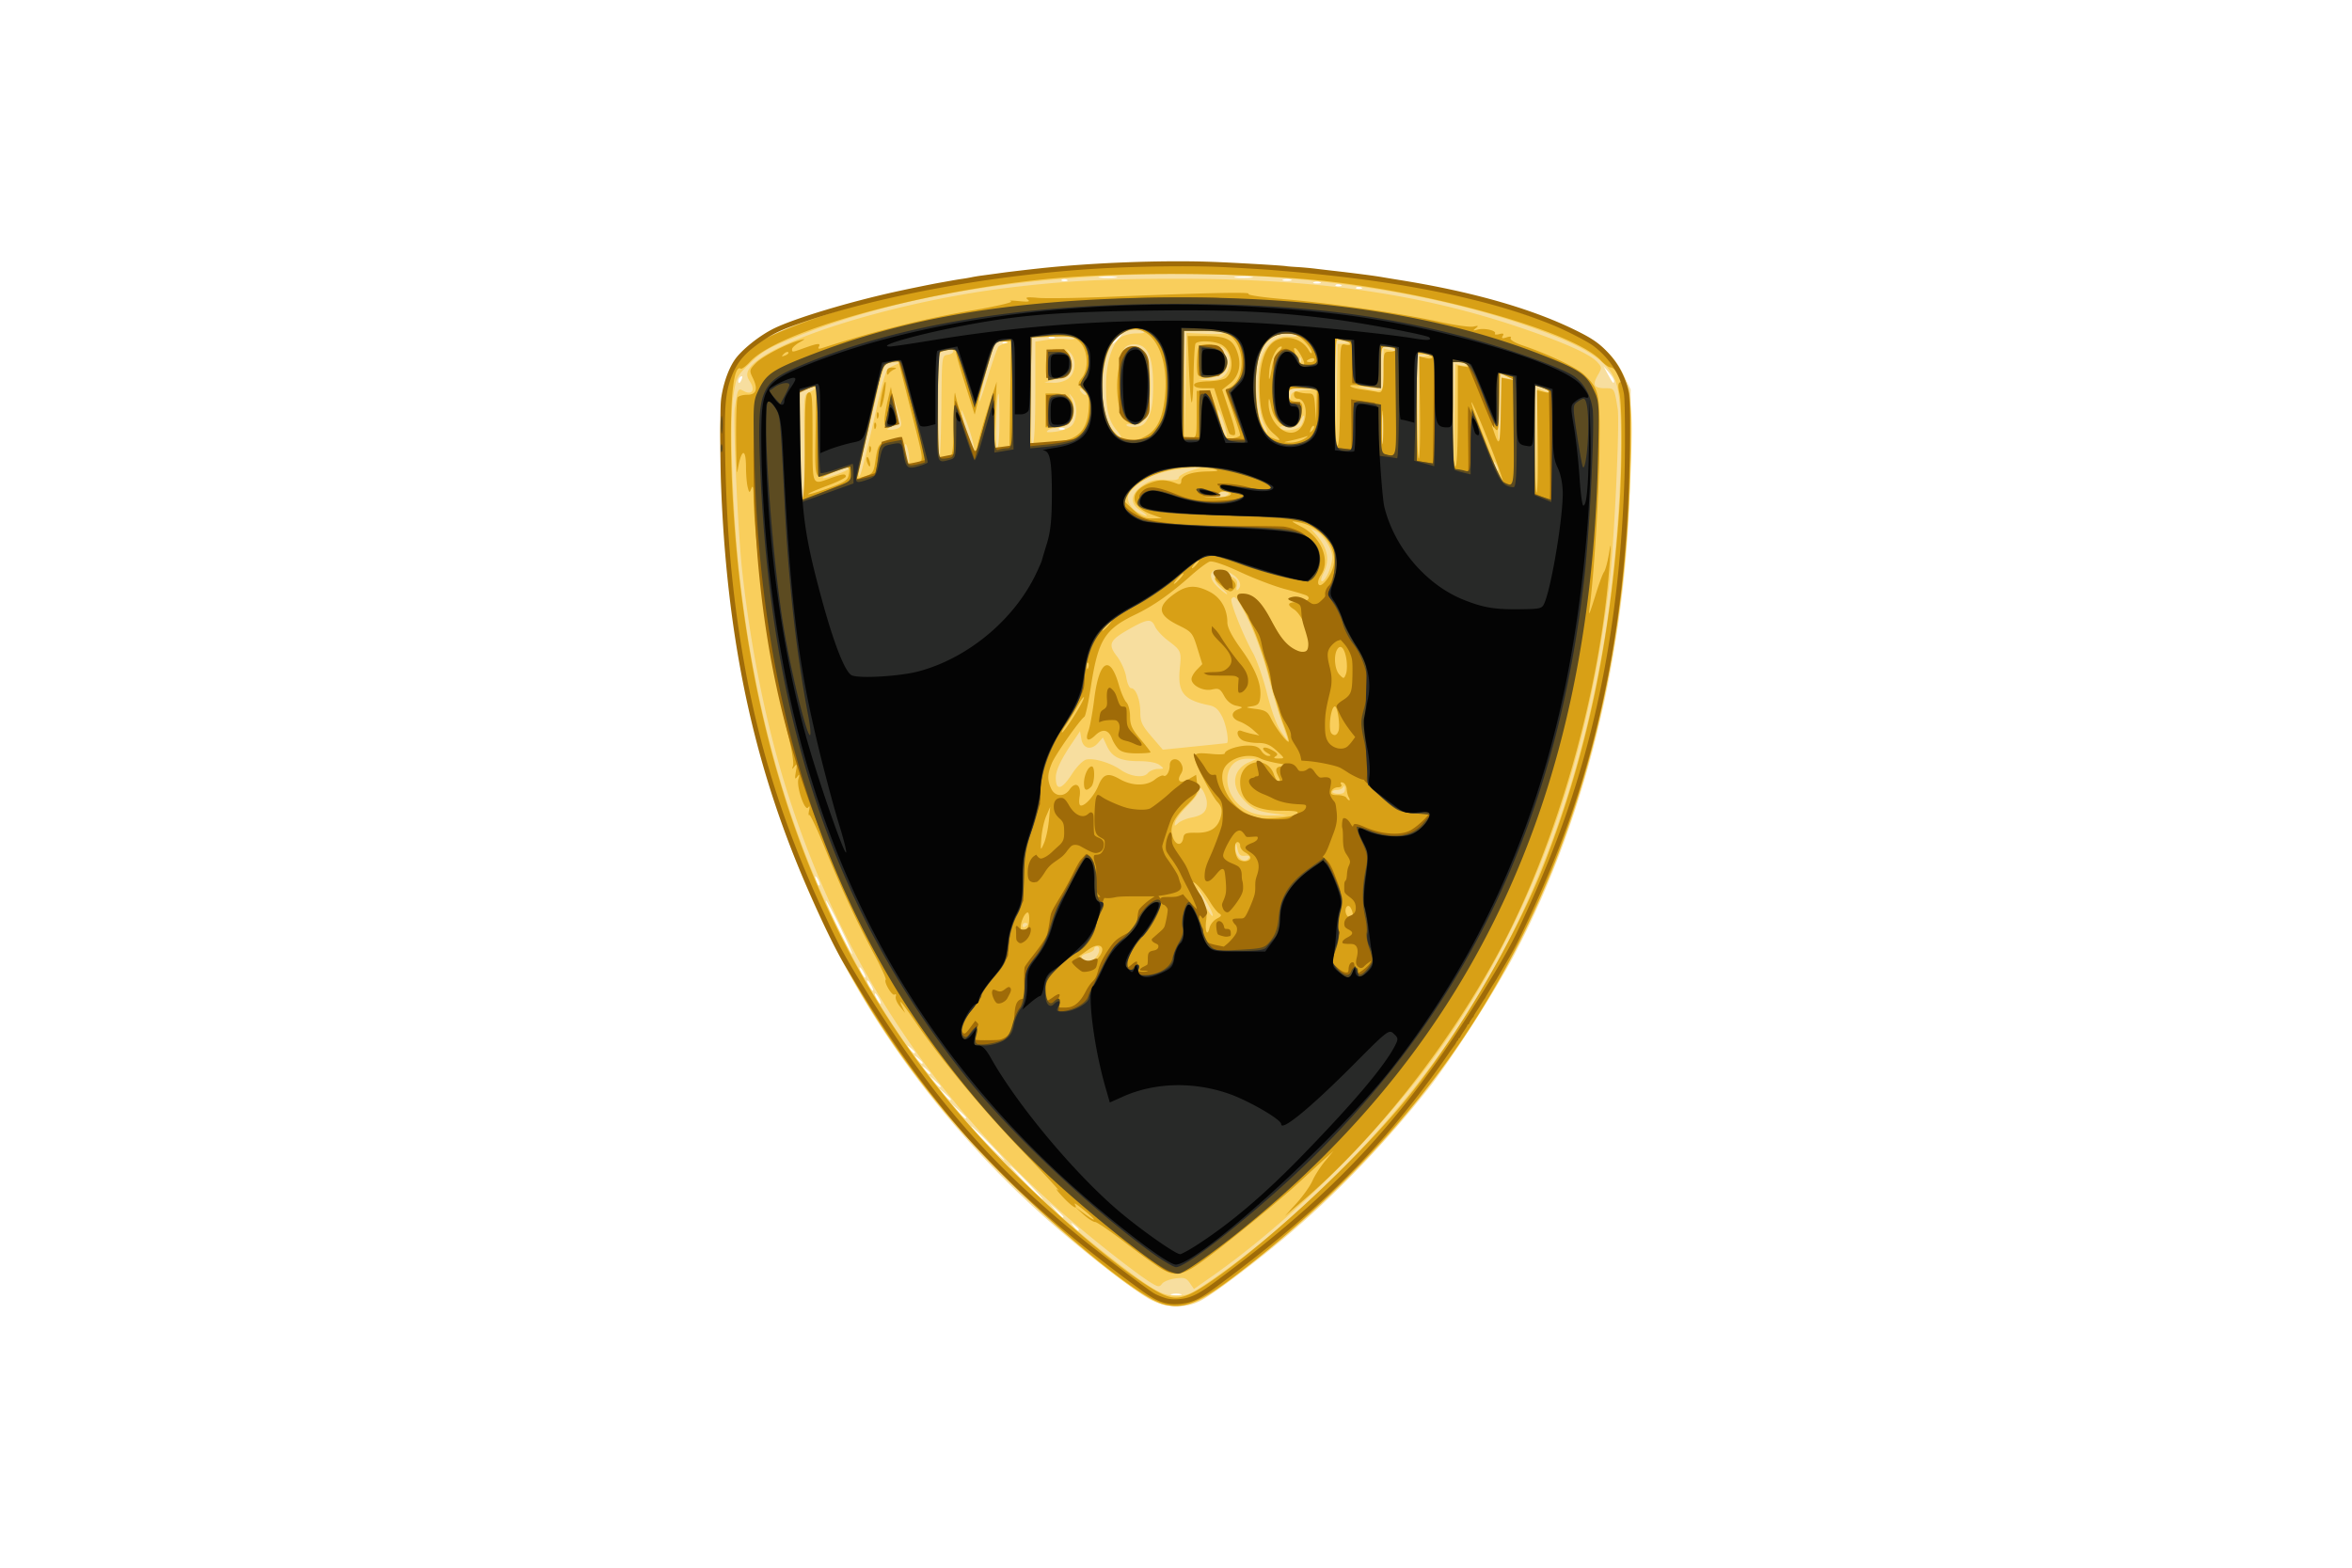 <svg xmlns="http://www.w3.org/2000/svg" height="800" width="1200" viewBox="-51 -97.5 442 585"><path d="M159.836 387.139c-5.506-3.093-21.234-15.187-33.725-25.932-20.73-17.834-38.91-37.476-55.174-59.614-35.003-47.642-56.65-103.065-66.114-169.28C.308 100.719-1.444 56.589 1.426 46.74c1.818-6.234 5.952-12.04 11.181-15.697C18.26 27.09 36.31 19.97 52.502 15.308 86.814 5.429 124.71.697 169.68.674c57.33-.028 104.25 7.624 143.834 23.458 14.132 5.653 19.36 9.706 23.441 18.171l2.681 5.562-.063 24.331c-.176 67.617-15.426 133.348-43.24 186.369-7.088 13.514-23.847 39.652-32.138 50.128-15.343 19.384-33.08 37.983-50.68 53.142-11.885 10.237-29.472 23.581-34.347 26.062-5.992 3.048-13.047 2.772-19.332-.758zm11.894-1.738c-.92-.245-2.424-.245-3.343 0-.92.244-.168.445 1.671.445 1.84 0 2.592-.2 1.672-.445zm-37.976-24.028c0-.203-.752-.969-1.671-1.704-1.516-1.21-1.55-1.176-.361.368 1.248 1.621 2.032 2.137 2.032 1.336zm-5.732-4.816c0-.175-1.182-1.379-2.627-2.677l-2.627-2.36 2.316 2.677c2.165 2.502 2.938 3.123 2.938 2.36zm-13.375-12.822c-3.385-3.48-6.37-6.326-6.632-6.326-.263 0 2.292 2.846 5.677 6.326 3.385 3.48 6.37 6.326 6.632 6.326.263 0-2.292-2.847-5.677-6.326zm-14.33-14.6c-3.386-3.478-6.37-6.325-6.633-6.325-.263 0 2.292 2.847 5.677 6.326 3.385 3.48 6.37 6.326 6.633 6.326.262 0-2.292-2.847-5.678-6.326zm-8.599-9.562c0-.174-1.182-1.379-2.627-2.676l-2.627-2.36 2.316 2.677c2.165 2.501 2.938 3.122 2.938 2.359zm-5.732-6.832c0-.184-.967-1.17-2.15-2.19l-2.15-1.853 1.82 2.19c1.711 2.057 2.48 2.632 2.48 1.853zm-3.822-4.866c0-.185-.967-1.17-2.15-2.19l-2.149-1.854 1.82 2.19c1.71 2.058 2.48 2.633 2.48 1.854zm-3.821-4.898c0-.202-.752-.968-1.672-1.703-1.515-1.21-1.549-1.176-.36.367 1.247 1.622 2.032 2.137 2.032 1.336zm-2.866-3.893c0-.202-.752-.968-1.672-1.703-1.515-1.21-1.55-1.176-.36.367 1.247 1.622 2.032 2.137 2.032 1.336zm-2.866-3.893c0-.202-.753-.968-1.672-1.703-1.515-1.21-1.55-1.176-.36.367 1.247 1.622 2.032 2.137 2.032 1.336zm-13.375-20.07c-.563-1.071-1.238-1.947-1.5-1.947-.263 0-.018.876.544 1.946.563 1.07 1.238 1.947 1.5 1.947.263 0 .018-.876-.544-1.947zm-2.866-4.867c-.563-1.07-1.238-1.947-1.5-1.947-.263 0-.018.876.544 1.947.563 1.07 1.238 1.946 1.5 1.946.263 0 .018-.875-.544-1.946zm-2.867-4.866c-.562-1.07-1.237-1.947-1.5-1.947-.263 0-.017.876.545 1.947.562 1.07 1.238 1.946 1.5 1.946.263 0 .018-.876-.545-1.946zm-8.802-16.992c-2.733-5.6-5.122-10.025-5.308-9.835-.423.43 9.18 20.014 9.814 20.014.255 0-1.773-4.58-4.506-10.18zm-8.278-17.73c-1.126-1.972-1.398-1.34-.476 1.107.328.87.797 1.376 1.043 1.126.246-.251-.009-1.255-.567-2.232zm91.778-168.38c-.69-.282-1.513-.247-1.83.076-.318.324.246.554 1.253.512 1.113-.047 1.34-.278.577-.588zM8.011 43.92c.326-.866.165-1.256-.376-.915-.52.327-.945 1.006-.945 1.51 0 1.4.685 1.092 1.32-.595zm325.415.645c0-.476-.89-1.899-1.98-3.163l-1.98-2.297 1.708 3.163c1.772 3.28 2.252 3.77 2.252 2.297zM107.183 30.168c-.69-.281-1.513-.246-1.83.077-.318.323.246.553 1.253.511 1.113-.047 1.34-.277.577-.588zm41.38-1.281c.95-1.071 1.514-1.947 1.251-1.947-.263 0-1.256.876-2.207 1.947-.95 1.07-1.514 1.946-1.251 1.946.262 0 1.256-.876 2.207-1.946zm-24.183-.665c-.69-.281-1.514-.247-1.831.076-.318.324.247.554 1.254.512 1.113-.047 1.339-.278.577-.588zM239.024 9.73c-.69-.281-1.514-.247-1.831.077-.317.323.247.553 1.254.51 1.113-.046 1.34-.277.577-.587zm-7.643-.973c-.69-.282-1.514-.247-1.831.076-.317.324.247.554 1.254.512 1.113-.047 1.34-.278.577-.588zm-7.583-.953c-.657-.27-1.732-.27-2.389 0-.656.27-.119.49 1.195.49 1.313 0 1.85-.22 1.194-.49zm-94.641-.994c-.69-.281-1.514-.247-1.831.077-.318.323.246.553 1.253.511 1.113-.047 1.34-.277.578-.588zm83.636-.01c-.93-.246-2.22-.23-2.866.037-.647.266.114.468 1.69.448 1.576-.02 2.106-.238 1.176-.485zm-65.442-1.004c-1.717-.216-4.296-.212-5.732.01-1.435.222-.03.4 3.122.394 3.153-.005 4.327-.187 2.61-.404zm50.635 0c-1.717-.216-4.297-.212-5.732.01-1.436.222-.031.4 3.122.394 3.152-.005 4.327-.187 2.61-.404z" fill="#f7de9f"></path><path d="M161.08 387.522c-17.106-9.15-57.067-45.364-77.851-70.552C30.334 252.87 3.943 175.42.36 73.771c-.888-25.186.755-31.714 10.144-40.313C22.5 22.47 69.738 8.808 111.78 4.164c78.078-8.624 153.033-.528 206.569 22.312 14.963 6.383 20.77 14.882 21.556 31.552.517 10.935-1.18 43.628-3.174 61.194-12.286 108.201-56.724 190.103-137.949 254.247-17.024 13.445-21.077 15.828-27.595 16.225-4.39.267-6.324-.148-10.108-2.172zm22.057-7.268c30.898-21.356 62.737-52.967 85.781-85.167 30.495-42.61 50.601-93.122 60.637-152.33 5.885-34.72 8.38-84.773 4.827-96.839-2.092-7.105-8.535-12.194-22.553-17.813-40.84-16.37-96.723-24.808-153.713-23.208-51.83 1.455-93.687 8.934-129.59 23.155-10.264 4.065-12.87 5.549-17.334 9.866-5.144 4.975-5.278 5.243-6.45 12.91-1.384 9.043-.1 43.934 2.452 66.625 12.39 110.192 57.67 192.367 141.435 256.68 13.134 10.083 16.483 11.938 21.56 11.938 3.961 0 5.59-.732 12.948-5.817zm-22.65.797c-4.451-2.757-17.004-12.451-26.733-20.645C81.756 316.613 45.92 263.31 25.333 199.142c-7.919-24.683-13.879-53.702-17.189-83.694-1.602-14.517-3.49-56.142-2.756-60.77 1.165-7.348 1.204-7.422 3.34-6.258 3.033 1.655 4.388-.305 2.375-3.435-1.24-1.927-1.369-2.94-.57-4.46 5.23-9.956 53.097-25.185 95.993-30.54 20.726-2.588 37-3.479 63.633-3.481 51.448-.005 90.257 5.465 127.441 17.961 16.806 5.648 26.938 10.165 29.65 13.219 1.69 1.902 1.694 2.11.095 4.87-2.092 3.607-1.391 4.824 2.776 4.824 3.464 0 3.397-.109 4.671 7.642.785 4.778-1.145 47.17-2.842 62.433-7.825 70.343-29.764 130.273-65.802 179.747-21.232 29.148-53.85 61.329-82.612 81.506l-6.844 4.8-1.536-2.234c-1.305-1.898-2.123-2.154-5.433-1.702-2.143.293-4.373 1.196-4.954 2.006-.93 1.296-1.445 1.233-4.283-.525zm-20.59-121.086c1.68-1.712 2.01-4.31.545-4.31a.958.958 0 00-.955.955c0 .525-1.075 1.23-2.389 1.565-2.391.612-2.945 1.455-1.751 2.67 1.073 1.094 2.972.727 4.55-.88zm-25.25-12.64c0-.236-.43-.43-.955-.43-.526 0-.956.465-.956 1.032 0 .566.43.76.956.429.525-.331.955-.795.955-1.031zm66.762-8.253c-1.604-2.656-3.069-4.829-3.255-4.829-.186 0 .818 2.342 2.232 5.204 1.413 2.862 2.878 5.035 3.255 4.829.377-.207-.628-2.548-2.232-5.204zm15.877-16.506c.339-.56-.332-.87-1.58-.73-1.714.19-2.305-.372-2.81-2.678-.595-2.724-.646-2.754-.751-.438-.171 3.755 3.52 6.517 5.14 3.846zm-21.586-14.96c4.3-.827 5.823-2.243 5.823-5.413 0-2.847-2.78-7.643-2.836-4.893-.017.826-1.929 3.4-4.25 5.72-2.32 2.32-4.44 5.079-4.71 6.131-.44 1.714-.324 1.766 1.114.498.883-.78 3.07-1.698 4.859-2.042zm30.639-1.563c-6.329-.832-8.524-1.932-11.816-5.916-4.097-4.96-2.968-10.66 2.6-13.128l3.03-1.342-3.403-.038c-10.018-.112-10.18 13.985-.22 19.34 2.538 1.365 5.338 1.922 9.355 1.863l5.732-.085-5.278-.694zm26.698-9.27c-.041-1.07-.292-1.399-.557-.73-.265.67-1.306 1.217-2.313 1.217-1.007 0-1.831.328-1.831.73 0 .401 1.075.73 2.388.73 1.777 0 2.37-.499 2.313-1.947zm-101.71-5.64c1.598-2.492 3.91-4.818 5.14-5.17 2.613-.745 9.063 1.145 12.803 3.752 3.757 2.618 8.628 3.246 10.202 1.314.697-.856 2.396-1.57 3.777-1.586 2.413-.03 2.439-.086.656-1.46-1.15-.887-4.052-1.435-7.643-1.443-7.027-.018-10.094-1.459-12.045-5.659l-1.48-3.185-1.812 2.039c-2.567 2.89-5.603 2.181-6.226-1.454l-.502-2.92-2.953 4.38c-4.184 6.205-6.088 10.248-6.088 12.929 0 5.143 2.246 4.584 6.17-1.537zm57.6-11.335c.978-.233-.114-6.678-1.65-9.746-1.44-2.875-2.633-3.922-5.016-4.402-9.397-1.892-11.72-4.785-10.854-13.523.66-6.653.594-6.808-4.519-10.692-2.006-1.524-4.117-3.821-4.691-5.104-1.366-3.055-2.743-2.946-9.313.733-7.705 4.316-8.416 5.811-4.912 10.343 1.556 2.012 3.09 5.463 3.452 7.76.363 2.31 1.178 4.136 1.846 4.136 1.764 0 3.413 4.38 3.413 9.065 0 3.463.66 4.874 4.198 8.996l4.198 4.889 11.805-1.199c6.492-.66 11.912-1.224 12.043-1.256zm20.728-7.402c-1.295-3.505-3.657-11.498-5.249-17.762-1.682-6.62-4.717-15.16-7.247-20.393-4.13-8.541-5.328-10.06-6.463-8.189-.63 1.039 4.38 13.62 7.984 20.052 1.518 2.71 3.895 9.525 5.281 15.145 1.452 5.884 3.564 11.768 4.98 13.87 1.352 2.007 2.595 3.649 2.763 3.649.168 0-.754-2.868-2.05-6.372zm-22.639-50.392c-4.952-4.13-2.436-7.168 3.613-4.36 1.93.896 2.409 1.699 2.075 3.48-.28 1.496-.107 1.982.492 1.372 1.714-1.746.294-4.544-3.188-6.279-6.26-3.118-9.472.553-4.567 5.22 1.634 1.556 3.248 2.813 3.587 2.794.339-.02-.567-1.022-2.012-2.227zm39.936-5.98c.761-1.856 1.382-4.374 1.38-5.596-.005-2.976-3.194-8.147-5.916-9.59l-2.2-1.168 2.03 2.322c4.448 5.087 5.275 9.506 2.722 14.536-.904 1.78-1.067 2.871-.43 2.871.566 0 1.652-1.519 2.414-3.375zm-70.091-22.93c-4.233-2.629-3.935-6.27.778-9.503 2.679-1.837 4.34-2.23 8.36-1.978 3.42.215 5.017-.053 5.016-.844 0-.638 2.04-1.82 4.537-2.626l4.538-1.466-5.732.51c-8.778.782-15.007 2.896-19.065 6.47-3.113 2.74-3.587 3.65-3.047 5.844.352 1.429 1.817 3.248 3.255 4.043 3.92 2.167 4.998 1.81 1.36-.45zM31.394 69.034c-.317-19.115-.307-19.228 1.82-20.183 3.178-1.429 2.588-2.505-.729-1.327l-2.866 1.018v19.857c0 13.749.322 19.856 1.047 19.856.735 0 .952-5.735.728-19.222zm157.614 18.368c.989-.639.875-.93-.506-1.298-.98-.26-2.323.116-2.985.838-.98 1.07-.886 1.31.506 1.298.94-.008 2.283-.385 2.985-.838zm118.404-38.957c1.466.563 2.19.597 1.653.077-.526-.509-1.923-1.223-3.105-1.586l-2.15-.662.218 20.26.218 20.261.28-19.676.279-19.677 2.607 1.003zM48.25 77.31c.625-.625.13-.708-1.433-.241-3.735 1.114-8.598 3.25-8.598 3.777 0 .713 8.926-2.434 10.03-3.536zm9.165-18.638c4.066-17.927 4.244-18.421 7.057-19.67l2.885-1.281-2.51-.038c-1.38-.021-2.94.51-3.467 1.178-.95 1.21-9.842 38.59-9.726 40.89.128 2.546 1.742-3.357 5.761-21.079zM289.596 75.92c-1.126-1.973-1.398-1.341-.476 1.106.327.87.797 1.376 1.043 1.126.246-.25-.01-1.255-.567-2.232zm-13.022-37.063c1.286.25 2.111.08 1.833-.378-.277-.457-1.554-.832-2.837-.832h-2.332l.218 19.708.217 19.709.28-19.332.282-19.33zM70.169 71.277c-.36-1.953-.869-3.332-1.131-3.064-.263.267-.184 2.084.176 4.037.36 1.954.869 3.333 1.132 3.065.262-.268.183-2.085-.177-4.038zM82.463 54.05c.178-18.731.191-18.84 2.329-19.148 1.182-.171 2.15-.77 2.15-1.33 0-.582-.923-.768-2.15-.433-1.183.323-2.472.593-2.866.6-.394.008-.717 9.065-.717 20.128 0 11.062.242 19.868.537 19.567.295-.301.618-9.024.717-19.384zm181.003-18.63c2.402-.372 2.363-.415-.498-.55l-3.105-.145.218 19.708.217 19.709.28-19.16.28-19.158zM92.766 62.5c-1.344-3.966-2.594-7.057-2.777-6.87-.184.186.656 3.858 1.867 8.159 1.21 4.3 2.46 7.392 2.776 6.87.317-.522-.523-4.194-1.867-8.16zm154.424-4.172c-.197-2.542-.358-.462-.358 4.623 0 5.086.161 7.166.358 4.623.197-2.542.197-6.703 0-9.246zm-143.052 1.055c0-5.71-.157-10.2-.35-9.976-.82.95-1.31 20.357-.515 20.357.476 0 .865-4.671.865-10.381zm13.375-10.542V29.98l4.284-.654c2.357-.36 5.796-.475 7.643-.256 1.846.22 2.994.03 2.551-.422-.443-.451-4.205-.692-8.359-.534l-7.552.287-.258 20.265c-.174 13.597.062 20.063.716 19.65.609-.383.975-7.697.975-19.475zm115.381-18.104l2.607-.097-2.388-.723c-1.314-.398-2.711-.547-3.105-.332-.394.215-.619 9.234-.5 20.042l.218 19.65.28-19.221.281-19.222 2.607-.097zm61.153 13.098c2.538.532 2.532.514-.268-.783l-2.866-1.327-.478 11.83c-.263 6.506-.263 12.487 0 13.29.263.802.598-4.169.746-11.048l.268-12.507zM147.73 62.922c-2.951-3.573-3.92-7.938-3.823-17.216.083-7.958 2.32-15.092 5.426-17.308 1.124-.802 3.775-1.471 5.89-1.488 3.176-.024 3.544-.21 2.108-1.06-2.394-1.418-6.34-.246-9.507 2.823-6.734 6.525-7.414 27.811-1.11 34.74 3.147 3.46 3.957 3.069 1.016-.491zm33.727-35.838c4.145.192 7.038.026 6.428-.37-.609-.394-4.225-.724-8.034-.732l-6.926-.015.217 20.195.218 20.195.28-19.81.28-19.811 7.537.348zm6.276 32.947c-.896-2.746-1.843-4.774-2.106-4.506-.262.268.255 2.733 1.15 5.479.896 2.746 1.843 4.773 2.106 4.506.263-.268-.255-2.733-1.15-5.48zm-56.77 1.391c2.261-2.085 2.456-8.017.35-10.695-1.435-1.825-1.451-1.816-.477.237 2.502 5.277.097 11-4.634 11.028-1.363.008-3.124.481-3.912 1.05-1.07.775-.388.915 2.701.555 2.274-.265 4.961-1.244 5.971-2.175zm71.912-.661c-2.146-4.176-2.883-17.804-1.279-23.641 1.64-5.966 5.783-9.498 10.591-9.03 1.963.19 3.364.01 3.115-.402-.25-.411-2.181-.748-4.293-.748-4.72 0-8.734 3.639-10.283 9.323-1.724 6.324-1.282 18.775.834 23.524 1.014 2.275 2.09 4.137 2.392 4.137.302 0-.183-1.424-1.077-3.163zM66.71 62.104c1.04-.67 1-1.663-.22-5.58l-1.484-4.766.54 4.437c.483 3.963.302 4.555-1.69 5.53-2.026.993-2.056 1.098-.32 1.145 1.05.028 2.48-.317 3.174-.766zm150.129-1.036c.544-1.035.983-2.459.975-3.163-.008-.704-.568-.186-1.245 1.152-.994 1.966-1.905 2.413-4.738 2.325-1.928-.06-3.277.269-2.997.73 1.024 1.688 6.977.912 8.005-1.044zm-57.051-2.984c1.197-2.44 1.67-5.75 1.67-11.679 0-10.401-1.855-14.938-6.288-15.378-1.752-.175-3.427.295-4.13 1.159-1.037 1.271-.809 1.308 1.836.293 2.724-1.046 3.193-.94 4.795 1.072 3.462 4.353 3.742 20.032.449 25.152-1.25 1.944-2.21 2.406-4.336 2.088-1.502-.224-2.498-.025-2.214.444.284.469 1.874.718 3.532.554 2.354-.233 3.381-1.045 4.686-3.705zM103.81 31.798c.444-.427 1.666-.987 2.717-1.244 1.286-.315.935-.505-1.07-.581l-2.981-.113-2.996 10.462c-1.647 5.755-2.968 11.12-2.936 11.923.033.803 1.5-3.295 3.26-9.106 1.76-5.811 3.563-10.915 4.006-11.341zm114.317 16.296l4.955-.356-5.493-.18c-5.427-.177-5.492-.147-5.363 2.497.108 2.22.2 2.312.538.535.346-1.817 1.156-2.195 5.363-2.496zm-81.944.322c-.346-.57-1.087-1.038-1.646-1.038-.633 0-.56.559.193 1.484 1.31 1.608 2.481 1.25 1.453-.446zm111.261-7.956v-7.89l2.628.621c1.949.461 2.257.367 1.194-.366-.788-.543-2.186-.995-3.105-1.003-1.455-.013-1.672 1-1.672 7.78v7.794l-5.016-.382c-3.904-.298-4.274-.223-1.672.34 7.87 1.7 7.643 1.904 7.643-6.893zm-117.457 3.177c2.72-2.244 2.929-7.33.397-9.687-1.63-1.519-1.678-1.52-.571-.017 1.557 2.115 1.02 7.677-.834 8.643-.789.41-2.938 1.176-4.777 1.702l-3.344.955 3.477.1c2.079.059 4.351-.623 5.652-1.696zm58.224-1.125c2.286-2.328 2.496-7.05.41-9.176-2.171-2.212-2.668-1.878-.941.633 3.322 4.832 1.232 8.459-5.522 9.584l-3.978.662 4.06.122c2.9.087 4.607-.434 5.971-1.825zm28.283-6.55c-.317-.323-.543.252-.501 1.278.045 1.134.272 1.365.577.588.276-.702.242-1.542-.076-1.865z" fill="#f9ce5c"></path><path d="M161.93 387.73c-11.49-5.582-41.566-30.913-61.624-51.9-54.729-57.267-85.267-125.005-96.474-213.998C2.342 110.006.02 74.424.01 63.296c-.014-18.039 5.63-29.043 17.95-34.999 13.196-6.378 39.664-14.68 59.904-18.789 35.36-7.178 84.857-10.36 122.288-7.858 41.937 2.801 73.503 8.696 103.914 19.404 21.728 7.651 28.24 12.068 33.073 22.431 2.477 5.312 2.495 5.518 2.319 26.765-.726 87.299-23.39 164.305-66.39 225.56-20.207 28.786-48.848 58.176-79.7 81.784-16.487 12.615-22.408 14.524-31.439 10.137zm20.782-6.836c22.519-15.314 57.967-48.694 75.637-71.223 18.951-24.163 39.106-59.037 49.216-85.16 15.545-40.161 24.261-81.266 27.76-130.903 1.168-16.577 1.22-39.572.1-44.483-.563-2.466-.486-3.72.241-3.967 1.4-.476-1.826-5.566-3.528-5.566-.685 0-2.287-1.138-3.56-2.53-8.989-9.815-55.23-23.6-97.376-29.03-30.626-3.944-82.148-4.437-112.733-1.078-47.033 5.165-97.195 19.422-107.387 30.522-1.525 1.661-3.089 2.822-3.474 2.58-4.94-3.11-4.88 43.157.107 83.236 10.95 88.019 42.352 156.13 98.295 213.205 19.727 20.126 43.717 40.352 56.618 47.734 6.927 3.964 10.132 3.431 20.084-3.337zM164.673 376c-2.173-1.289-8.374-5.754-13.778-9.924-5.404-4.169-10.392-7.58-11.083-7.58-.691 0-2.66-1.273-4.374-2.828l-3.117-2.828 3.583 2.62c4.818 3.52 4.555 2.536-.406-1.526-2.194-1.796-3.673-2.745-3.288-2.11 1.592 2.623-1.19.879-4.71-2.955-2.078-2.261-2.702-3.25-1.389-2.198 1.314 1.053-4.718-5.527-13.404-14.623-15.312-16.035-29.954-33.678-39.57-47.682-5.48-7.98-6.926-9.688-5.356-6.326l1.137 2.433-1.958-2.433c-1.077-1.338-1.756-3.003-1.508-3.7.247-.697.043-1.011-.454-.698-.956.601-4.116-4.741-3.297-5.575.263-.268-1.639-4.455-4.225-9.305-6.859-12.858-12.144-24.235-18.285-39.36-2.988-7.36-5.69-13.12-6.005-12.8-.314.32-.348-.446-.075-1.703.324-1.494.2-1.867-.356-1.076-1.209 1.716-4.434-7.749-3.63-10.652.5-1.805.411-1.955-.457-.778-.837 1.137-.944.706-.482-1.946.47-2.692.362-3.1-.51-1.947-.935 1.238-1.017 1.19-.537-.317.311-.978-.483-6.015-1.765-11.193-6.215-25.1-12.695-69.766-13.015-89.708-.05-3.069-.289-3.813-.798-2.485-.674 1.754-.774 1.718-1.353-.487-.344-1.31-.631-4.68-.638-7.49-.02-7.746-1.892-6.749-3.199 1.703-.207 1.338-.428-4.137-.491-12.166-.064-8.03.2-15.037.586-15.572.386-.536 1.986-.973 3.555-.973 3.438 0 4.135-2.103 2.086-6.288-1.338-2.733-1.28-3.016 1.124-5.501 2.443-2.525 11.444-7.228 16.388-8.563 2.308-.623 2.3-.593-.239.882-1.445.84-2.627 1.95-2.627 2.469 0 1.205-.026 1.208 4.777-.518 4.84-1.74 6.07-1.83 5.191-.382-.426.703-.03.877 1.138.503 20.562-6.592 38.168-10.993 56.725-14.182 8.789-1.51 14.918-2.964 13.853-3.286-1.05-.318.239-.359 2.866-.091 3.65.371 4.439.23 3.344-.597-1.09-.825-.178-.97 3.822-.606 2.89.263 14.497.101 25.794-.36 38.09-1.552 53.985-1.891 52.796-1.125-.651.419 5.196 1.296 12.993 1.95 17.322 1.452 43.716 5.292 58 8.438 5.837 1.286 11.65 2.103 12.915 1.817 1.883-.426 2.041-.316.87.6-1.181.925-1.07 1.019.635.533 2.47-.705 7.192.344 6.522 1.448-.26.428.455.532 1.589.23 1.501-.4 1.858-.215 1.315.681-.557.917-.199 1.054 1.403.536 1.376-.445 1.932-.336 1.545.302-.347.572 1.536 1.717 4.419 2.687 9.538 3.211 20.318 8.334 23.021 10.94 5.674 5.471 5.904 6.611 5.692 28.178-.165 16.728-2.016 46.462-3.65 58.625-.514 3.825-.225 3.17 2.582-5.84 1.084-3.48 2.342-6.8 2.796-7.38.453-.58 1.238-3.427 1.743-6.327.872-5 .893-4.896.417 2.028-3.342 48.583-19.848 106.425-42.025 147.27-18.87 34.758-46.141 69.167-72.983 92.09l-6.196 5.292 4.346-4.805c2.39-2.643 5.047-6.397 5.903-8.342.855-1.945 2.962-5.23 4.681-7.3l3.125-3.762-3.295 2.972c-1.813 1.635-6.09 5.55-9.506 8.698-7.467 6.885-26.815 22.692-35.518 29.019-7.925 5.76-10.573 6.31-15.725 3.255zm-24.231-115.479c4.053-4.128 1.614-7.051-3.084-3.697-1.72 1.227-3.295 2.331-3.5 2.454-.776.461 2.096 3.19 3.357 3.19.724 0 2.176-.876 3.227-1.947zm-25.206-14.631c.079-1.588-.164-2.887-.54-2.887-1.296 0-3.167 4.74-2.533 6.423.916 2.433 2.89.16 3.073-3.536zm70.008-.586c1.752-.89 1.93-1.292.862-1.954-.74-.459-2.26-2.367-3.378-4.24-2.523-4.226-6.006-8.086-6.679-7.401-.277.283.895 2.736 2.606 5.452 2.566 4.074 3.023 5.601 2.61 8.735-.552 4.194.421 6.365 1.25 2.787.288-1.242 1.516-2.762 2.73-3.379zm50.72-1.571c-.008-.67-.384-1.811-.836-2.537-1.05-1.688-2.432.27-1.652 2.34.651 1.73 2.508 1.877 2.488.197zm-38.2-21.238c0-.46-.86-1.304-1.91-1.877-1.052-.573-1.911-1.683-1.911-2.467 0-.785-.43-1.426-.956-1.426-1.637 0-1.076 5.674.66 6.663 1.734.989 4.117.472 4.117-.893zm-75.214-13.556l.52-5.353-1.48 3.406c-.813 1.874-1.633 5.597-1.822 8.273-.337 4.79-.322 4.82.96 1.947.715-1.606 1.536-5.33 1.822-8.273zm50.18 6.18c.24-1.644.991-1.93 4.914-1.87 5.358.08 8.197-1.911 9.172-6.437.474-2.198.14-3.425-1.385-5.079-1.106-1.198-3.676-5.576-5.71-9.728-4.191-8.546-4.025-8.908 3.753-8.147 2.605.255 4.736.16 4.736-.21 0-1.278 4.875-2.934 8.636-2.934 2.733 0 4.096.535 4.961 1.947.657 1.07 1.843 1.933 2.636 1.917 1.143-.024 1.096-.235-.23-1.022-2.973-1.764-1.77-2.944 1.333-1.308 2.317 1.22 2.7 1.78 1.672 2.443-.976.63-.694.856 1.055.846 2.386-.013 2.385-.017-.731-2.905-2.382-2.207-4.036-2.89-6.99-2.89-2.128 0-4.7-.454-5.717-1.008-2.266-1.236-2.558-4.345-.326-3.472.837.327 2.664.842 4.06 1.145l2.539.55-2.389-2.14c-1.313-1.176-3.57-2.563-5.015-3.082-3.151-1.132-3.428-3.434-.544-4.52 1.963-.74 1.921-.82-.717-1.378-1.797-.38-3.398-1.684-4.47-3.64-1.473-2.687-2.017-2.972-4.577-2.4-3.264.731-7.605-1.509-7.605-3.923 0-.79.905-2.36 2.011-3.487l2.012-2.049-1.845-5.98c-1.766-5.725-2.07-6.09-7.133-8.575-7.844-3.849-8.115-7.067-1.01-11.985 4.3-2.976 7.67-3.095 12.763-.448 4.132 2.148 6.577 6.405 6.577 11.456 0 1.882 1.723 5.197 5.192 9.988 5.383 7.435 7.614 13.114 7.068 17.994-.26 2.314-.85 2.921-3.184 3.275-2.52.382-2.347.5 1.433.973 3.595.451 4.539 1.028 5.763 3.522 1.965 4.004 6.633 9.966 6.646 8.49.006-.65-.886-3.497-1.981-6.327-1.096-2.83-3.475-10.84-5.287-17.798-1.904-7.312-4.995-16.12-7.323-20.87-2.215-4.52-4.171-8.571-4.346-9.003-.176-.431.562-.784 1.638-.784 3.166 0 8.546 5.625 12.63 13.206 4.018 7.457 7.254 10.47 10.707 9.969 1.804-.262 2.07-.863 1.922-4.345-.199-4.673-3.32-11.487-6.061-13.231-2.783-1.77-2.309-2.68 1.4-2.68 3.298 0 5.189-1.306 3.463-2.393-.508-.32-4.12-1.414-8.027-2.432-3.907-1.018-11.452-3.882-16.768-6.364-5.867-2.74-10.369-4.285-11.456-3.934-.986.319-4.112 2.647-6.948 5.175-7.834 6.982-14.027 11.318-20.874 14.617-11.491 5.536-13.854 9.432-16.618 27.4-.86 5.595-1.91 10.412-2.331 10.706-1.794 1.251-10.834 14.14-12.125 17.29-1.699 4.141-1.764 6.204-.3 9.477 1.382 3.09 4.908 3.297 6.897.405 2.21-3.215 4.435-1.73 3.76 2.51-.36 2.253-.175 3.457.529 3.457 1.692 0 4.934-3.733 6.449-7.427 1.813-4.42 3.574-4.96 7.975-2.44 4.59 2.627 9.96 2.688 13.13.148 1.326-1.063 2.761-1.713 3.189-1.444 1.04.655 2.342-1.514 2.342-3.904 0-2.626 2.97-3.034 4.257-.586.77 1.467.734 2.484-.139 3.908-1.69 2.756-.15 3.702 3.016 1.85l2.711-1.584.405 3.534c.364 3.171-.064 4-4.161 8.065-5.045 5.006-6.413 8.507-4.763 12.194 1.238 2.77 3.31 2.606 3.734-.294zm-37.065-20.356c0-2.892 1.56-6.263 2.9-6.263 1.323 0 1.14 6.202-.225 7.592-1.792 1.825-2.675 1.387-2.675-1.33zm12.886-12.74c-.87-.886-1.969-2.649-2.442-3.918-1.258-3.37-3.495-3.819-6.19-1.24-2.822 2.7-3.916 1.965-2.554-1.716.551-1.489 1.516-6.828 2.144-11.865 1.794-14.381 5.867-16.752 9.13-5.314.82 2.873 2.106 5.85 2.857 6.616.751.765 1.366 3.147 1.366 5.294 0 3.155.732 4.765 3.821 8.401 2.102 2.474 3.822 4.69 3.822 4.926 0 .235-2.334.427-5.187.427-3.552 0-5.684-.507-6.767-1.61zm38.226-61.146c-2.301-1.931-2.6-2.584-1.52-3.311 2.646-1.78 8.524 2.119 6.655 4.414-1.438 1.765-1.814 1.685-5.135-1.103zm28.344 85.368c.933-.95-.261-1.2-5.749-1.2-10.448 0-15.43-3.477-15.43-10.77 0-8.026 10.036-10.241 12.59-2.78.535 1.565 1.376 2.845 1.868 2.845.525 0 .486-.78-.093-1.883-1.616-3.075-1.161-3.95 2.116-4.07 2.322-.085 1.824-.331-1.977-.975-2.795-.474-5.883-1.299-6.863-1.833-3.9-2.126-10.427-.713-13.103 2.837-3.355 4.45.555 13.654 7.373 17.36 3.64 1.979 5.356 2.286 11.195 2.003 3.793-.184 7.426-.874 8.073-1.534zm19.345-6.198c-.37-.608-.717-1.995-.773-3.082-.057-1.088-.7-2.18-1.43-2.427-.805-.274-1.065-.018-.66.649.409.674-.055 1.1-1.198 1.1-1.025 0-2.112.656-2.415 1.46-.41 1.09.152 1.46 2.23 1.46 1.53 0 3.046.437 3.37.973.325.535.806.973 1.069.973.262 0 .175-.498-.193-1.106zm-3.845-24.763c.714-1.896-.349-9.168-1.34-9.168-1.52 0-2.61 8.684-1.264 10.057 1.046 1.065 1.99.743 2.604-.889zm-98.756-5.426c2.09-3.295 3.795-6.47 3.789-7.056-.007-.587-1.074.826-2.371 3.139-1.298 2.312-3.257 5.487-4.353 7.056-1.096 1.568-1.74 2.851-1.43 2.851.31 0 2.274-2.696 4.365-5.99zm101.69-21.473c-.677-4.083-2.13-5.605-3.4-3.562-1.41 2.267-.954 7.573.808 9.406 1.605 1.67 1.703 1.66 2.437-.217.42-1.076.49-3.608.155-5.627zm-96.357 1.449c-.318-.324-.544.251-.502 1.277.046 1.134.272 1.365.577.588.276-.702.242-1.542-.075-1.865zm7.543-13.89c.951-1.07 1.514-1.946 1.252-1.946-.263 0-1.256.876-2.207 1.947-.951 1.07-1.514 1.946-1.252 1.946.263 0 1.256-.876 2.207-1.946zm84.107-22.717c1.263-6.855-4.858-14.326-12.948-15.806-3.31-.606-3.306-.597.964 1.682 7.517 4.013 10.9 12.633 7.117 18.135-.818 1.19-1.18 2.674-.802 3.296 1.018 1.677 4.948-3.389 5.67-7.307zm-57.357 5.199c.952-1.07 1.515-1.946 1.252-1.946-.263 0-1.256.875-2.207 1.946-.951 1.07-1.514 1.947-1.251 1.947.262 0 1.255-.876 2.206-1.947zm6.21-5.353c.655-.803.975-1.46.712-1.46s-1.013.657-1.667 1.46c-.654.803-.974 1.46-.712 1.46.263 0 1.013-.657 1.667-1.46zm-16.719-18.568c-8.25-3.021-8.661-8.656-.854-11.694 3.781-1.47 6.181-1.426 10.32.191 1.008.395 1.521.06 1.521-.993 0-2.099 3.754-3.464 9.855-3.583 3.914-.077 4.452-.261 2.565-.877-9.793-3.195-27.863 1.88-31.98 8.98l-1.752 3.02 3.477 3.246c2.705 2.526 4.274 3.23 7.073 3.178l3.597-.069-3.822-1.4zM31.53 68.837c0-16.261.226-19.392 1.433-19.864 1.24-.485 1.433 1.729 1.433 16.441 0 18.887-.35 18.072 6.688 15.542 4.67-1.68 5.732-1.793 5.732-.617 0 .463-3.245 2.048-7.211 3.522-3.966 1.473-7.043 2.85-6.838 3.06.206.208 3.63-.814 7.61-2.272 6.404-2.346 7.283-2.966 7.63-5.375.43-2.99.036-3-6.801-.148-6.152 2.565-5.968 3.075-5.658-15.69.154-9.368.238-17.033.185-17.032-.053 0-1.45.482-3.105 1.07l-3.009 1.068v20.4c0 13.353.33 20.193.956 19.8.585-.369.955-8.086.955-19.905zm158.433 18.565c.954-.616.722-.97-.921-1.408-1.208-.322-2.43-.2-2.716.272-.287.472-2.022 1.042-3.856 1.268-2.681.33-2.398.437 1.441.55 2.628.078 5.35-.23 6.052-.682zm115.001-20.187l-.278-19.095 2.667.671c3.151.794 1.93-.832-1.393-1.855l-2.15-.662V66.29c0 11.01.322 20.018.717 20.019.394 0 .59-8.592.437-19.095zm-18.462-.258c-3.24-8.118-6.064-14.585-6.275-14.37-.21.214 1.83 6.028 4.537 12.92 2.705 6.89 5.315 13.575 5.8 14.854.484 1.278 1.094 2.107 1.355 1.84.262-.266-2.176-7.126-5.417-15.244zm-228.711 7.9c.905-6.146 1.258-6.786 4.141-7.485a98.968 98.968 0 004.154-1.102c1.274-.385 1.814.591 2.68 4.843l1.086 5.324 2.907-1.033c3.376-1.199 3.604 1.02-2.28-22.249L66.4 37.034l-2.939.776c-2.757.73-3.04 1.244-4.571 8.336-.898 4.157-3.051 13.736-4.785 21.287L50.954 81.16l3.097-.968c2.731-.854 3.173-1.484 3.74-5.337zm-3.003.217c-.31-.826-.352-1.72-.09-1.985.26-.266.703.41.983 1.502.595 2.32-.066 2.677-.893.483zm.702-4.743c-.042-1.026.184-1.6.501-1.277.318.323.352 1.162.076 1.865-.305.776-.532.546-.577-.588zm1.91-8.76c-.041-1.025.185-1.6.502-1.277.318.324.351 1.163.076 1.866-.305.776-.532.545-.578-.588zm3.838-2.27c.05-1.472.612-4.867 1.248-7.543l1.155-4.866 1.195 6.721c.976 5.492.967 6.87-.053 7.528-2.364 1.528-3.638.867-3.545-1.84zm-2.882-1.622c-.042-1.026.184-1.601.501-1.278.318.324.352 1.163.076 1.866-.305.776-.531.545-.577-.588zm1.487-5.921c1.081-6.516 2.31-9.36 1.681-3.893-.308 2.676-.957 5.523-1.443 6.326-.576.951-.66.103-.238-2.433zm2.273-10.462c-.01-1.145.691-1.678 2.135-1.627 1.437.051 1.674.261.717.633-.788.305-1.75 1.037-2.135 1.626-.433.66-.708.418-.717-.632zM275.15 57.733V38.889l2.627.428c2.054.334 2.315.202 1.194-.607-.788-.569-2.4-1.041-3.582-1.05l-2.15-.014V57.11c0 12.328.35 19.465.956 19.465.604 0 .955-6.93.955-18.843zM85.586 72.683c1.095 0 1.38-2.474 1.485-12.896.072-7.092.32-11.8.551-10.462.67 3.878 6.16 21.818 6.943 22.689.391.434.988-.88 1.326-2.92.338-2.04 2.097-8.309 3.91-13.93l3.295-10.219-.561 12.746-.561 12.746 2.956-.442 2.955-.442.276-19.847.276-19.848h-3.012c-2.908.002-3.084.245-5.117 7.058-1.159 3.88-2.85 10.036-3.759 13.677l-1.652 6.622-3.5-11.123c-1.925-6.118-3.5-11.616-3.5-12.218 0-1.218-1.324-1.358-4.538-.481-2.14.584-2.15.67-2.15 20.53 0 17.784.164 19.878 1.511 19.35.831-.324 2.121-.59 2.866-.59zm175.431-18.12l-.278-19.095 2.428.62c1.336.342 2.428.225 2.428-.26 0-.484-1.29-1.074-2.866-1.31l-2.866-.428v19.783c0 10.88.323 19.784.717 19.784.394 0 .59-8.592.437-19.094zm-13.825 2.305c-.193-2.81-.35-.511-.35 5.11 0 5.62.157 7.92.35 5.109.193-2.81.193-7.41 0-10.22zM129.04 66.765c5.209-1.335 7.823-4.798 8.33-11.036.377-4.63.14-5.586-1.897-7.662-2.274-2.316-2.287-2.422-.59-4.558 2.673-3.362 2.339-10.205-.646-13.246-2.213-2.254-2.95-2.408-10.27-2.146l-7.887.283-.258 20.054-.258 20.054 5.035-.435c2.77-.24 6.567-.828 8.44-1.308zm-7.705-11.114v-6.326h3.673c4.407 0 6.836 2.307 6.836 6.495 0 3.836-2.64 6.157-7.002 6.157h-3.507zm.38-12.558c-.275-.732-.366-3.243-.202-5.58.268-3.8.57-4.279 2.88-4.55 4.142-.487 6.495 1.355 6.495 5.085 0 3.74-1.13 4.92-5.53 5.77-2.21.427-3.29.212-3.642-.725zm109.487 6.605c0-18.613.048-19.08 1.91-18.583 1.052.28 1.912.163 1.912-.26 0-.688-3.164-1.92-5.016-1.955-.394-.008-.717 8.965-.717 19.938 0 12.653.35 19.952.956 19.952.604 0 .955-7.013.955-19.092zm62.843-5.732c2.577.5 2.575.492-.266-.868l-2.866-1.373-.27 11.242c-.244 10.115-.412 11.056-1.678 9.396-1.287-1.688-1.323-1.597-.418 1.074 2.097 6.19 2.374 5.447 2.632-7.067l.267-12.908zm-76.218 22.29c1.565-.979 1.73-1.257.478-.808-1.051.377-3.416 1.013-5.255 1.415-3.286.717-3.294.731-.478.807 1.577.043 3.941-.594 5.255-1.415zm-58.459-1.384c3.834-2.381 5.816-6.89 6.55-14.895 1.52-16.585-5.928-28.059-15.28-23.538-4.802 2.321-7.544 8.433-8.09 18.033-.996 17.542 6.596 26.75 16.82 20.4zm-8.348-5.744c-3.93-4.004-3.985-20.643-.081-24.875 2.914-3.16 5.28-3.1 7.394.187 1.324 2.059 1.694 4.67 1.694 11.965 0 7.294-.37 9.907-1.694 11.965-1.99 3.095-4.739 3.38-7.313.758zm42.923 5.729c0-.436-1.237-4.353-2.749-8.705l-2.749-7.912 2.265-1.512c5.13-3.424 4.974-14.566-.263-18.763-2.036-1.63-3.875-1.998-10.008-1.998h-7.514V65.87h2.388c2.37 0 2.388-.065 2.388-8.76v-8.758l2.628.01c2.48.01 2.78.517 5.352 9.063 2.69 8.935 2.761 9.047 5.493 8.638 1.523-.227 2.769-.77 2.769-1.206zm-4.115-.69c-.223-.401-1.574-4.343-3-8.76l-2.596-8.029h-3.743c-2.362 0-3.74-.449-3.735-1.216.005-.807 1.788-1.27 5.293-1.374 2.907-.086 5.87-.651 6.586-1.256 3.54-2.993 2.356-10.567-1.965-12.573-2.836-1.316-8.64-1.453-9.387-.221-.293.483-.616 5.727-.719 11.653-.102 5.926-.425 10.532-.717 10.234-.293-.297-.747-5.98-1.01-12.628l-.477-12.087 6.713.001c7.812.002 10.294 1.322 11.918 6.335 1.494 4.609.424 8.759-2.95 11.45l-2.803 2.233 2.815 8.484c2.146 6.467 2.502 8.484 1.499 8.484-.724 0-1.499-.328-1.722-.73zm-11.736-22.022c-.278-.737-.372-3.474-.209-6.083.285-4.56.414-4.754 3.385-5.046 6.172-.607 10.492 7.588 5.774 10.954-2.64 1.884-8.265 1.994-8.95.175zM206.5 64.378c-3.733-3.199-5.224-7.98-5.303-17-.085-9.741 2.277-16.228 6.575-18.058 4.353-1.852 9.525-.12 11.782 3.946.595 1.071 1.094 1.366 1.11.655.016-.71-1.228-2.571-2.764-4.136-2.142-2.182-3.67-2.845-6.558-2.845-8.277 0-12.067 7.103-11.504 21.563.388 9.963 2.436 15.943 5.958 17.393 3.476 1.432 3.666 1.022.704-1.518zm9.71-1.866c3.343-3.406 2.724-11.24-.889-11.24-.723 0-1.316-.704-1.316-1.565 0-1.026.52-1.36 1.512-.973.83.325 2.528.59 3.771.59 2.045 0 2.294.487 2.611 5.11l.351 5.11.177-6.083.177-6.083h-5.255c-4.93 0-5.254.147-5.254 2.369 0 1.86.563 2.434 2.627 2.676 2.306.27 2.586.665 2.291 3.228-.496 4.307-1.854 6.329-4.235 6.305-3.545-.037-6.37-3.056-7.277-7.778-.572-2.973-.873-3.533-.945-1.753-.32 8.01 7.256 14.567 11.654 10.087zm5.254-1.047c-.294-.3-.829.24-1.187 1.2-.519 1.387-.409 1.499.535.545.652-.66.946-1.446.652-1.745zm25.98-20.47c0-7.12.04-7.242 2.444-7.242 1.387 0 2.19-.421 1.854-.973-.324-.536-1.64-.974-2.922-.974-2.278 0-2.332.18-2.332 7.786 0 5.611-.334 7.77-1.194 7.728-.657-.032-3.237-.4-5.732-.819-2.496-.418-4.538-.419-4.538-.001 0 .417 2.042 1.04 4.538 1.382 2.495.342 4.967.748 5.493.901 1.982.579 2.388-.747 2.388-7.788zm-41.584-1.7c.335-2.037 1.445-4.556 2.466-5.597 1.022-1.04 1.438-1.892.925-1.892-1.688 0-4.009 4.715-4.414 8.966-.458 4.807.129 3.96 1.023-1.477zm11.967-1.117c0-1.312-2.33-5.354-3.306-5.736-.756-.295-.632.655.368 2.835 1.274 2.776 2.938 4.42 2.938 2.901zm3.821-1.475c0-.518-.645-.69-1.433-.382-.788.308-1.433.732-1.433.942 0 .21.645.383 1.433.383s1.433-.424 1.433-.943zM25.345 33.941c-.294-.3-1.065 0-1.713.664-.936.961-.827 1.073.535.545.942-.365 1.472-.91 1.178-1.21z" fill="#d8a016"></path><path d="M167.74 389.072c-3.598-.504-6.034-1.691-11.178-5.446-17.628-12.869-32.197-24.8-45.247-37.056-5.006-4.702-16.002-16-19.865-20.413-15.789-18.032-28.888-36.514-44.928-63.387-3.535-5.923-7.848-14.771-13.737-28.185C13.658 191.025 3.67 147.049.722 93.429.15 82.99-.04 74.943.007 63.119c.04-9.777.089-10.951.555-13.532.884-4.883 2.596-9.512 4.67-12.626 2.567-3.853 9.531-9.412 15.108-12.06 7.877-3.741 27.064-9.535 44.352-13.394 4.694-1.048 13.953-2.944 17.095-3.5.92-.163 2.857-.51 4.303-.771 1.447-.261 3.384-.577 4.304-.702.92-.125 2.427-.386 3.347-.58.92-.194 2.642-.479 3.826-.632a767.62 767.62 0 005.499-.743c1.841-.255 3.831-.522 4.423-.593 5.772-.693 7.642-.909 11.477-1.325C138.42.547 164.27-.45 182.923.194c8.19.282 26.767 1.355 28.238 1.63.408.077 2.237.224 4.064.327 1.828.104 4.829.373 6.67.598 1.84.225 4.8.574 6.575.775 8.328.946 15.557 1.887 18.65 2.427 1.117.196 4.076.684 6.574 1.085 26.314 4.226 48.104 10.384 64.316 18.176 7.012 3.37 9.814 5.265 13.222 8.938 3.974 4.284 6.34 8.805 7.583 14.491 1.053 4.817.58 34.834-.85 53.897-1.952 26.017-5.313 47.915-10.87 70.809-6.005 24.738-14.059 47.402-25.769 72.512-3.96 8.491-5.033 10.578-8.318 16.181-1.766 3.011-3.265 5.587-3.33 5.724-.066.136-.443.74-.837 1.342a57.583 57.583 0 00-1.004 1.576c-.158.266-.75 1.25-1.315 2.186-.566.937-1.072 1.813-1.124 1.947a1.054 1.054 0 01-.245.365c-.081.067-.62.888-1.197 1.825-.577.937-1.462 2.323-1.967 3.08-.505.758-.919 1.488-.919 1.622 0 .135-.08.282-.18.327-.244.11-1.493 2.085-1.493 2.361 0 .123-.162.286-.36.363-.196.077-.358.251-.358.388 0 .136-.592 1.117-1.315 2.18-.723 1.062-1.315 2.037-1.315 2.166 0 .13-.161.299-.358.376a.6.6 0 00-.359.512c0 .205-.09.373-.199.373-.109 0-.351.301-.538.67-.186.367-.42.778-.521.912-.805 1.075-1.78 2.451-3.524 4.978-1.708 2.474-3.524 5-5.954 8.283-21.522 29.074-44.03 50.908-79.384 77.008-5.16 3.81-7.578 5.168-10.59 5.947-2.108.545-5.097.772-6.882.521zm6.119-2.207c2.979-.77 5.453-2.137 10.176-5.622 45.159-33.326 70.39-60.427 99.15-106.494 7.73-12.383 11.478-18.94 14.553-25.462 8.37-17.755 14.395-32.539 19.349-47.47 12.037-36.291 18.536-74.664 20.171-119.11.384-10.435.312-30.651-.118-33.16-1.173-6.845-5.3-13.352-11.378-17.938-2.209-1.667-10.045-5.7-15.053-7.747-14.84-6.067-31.81-10.623-54.026-14.503-13.044-2.278-30.08-4.375-46.504-5.725-1.71-.14-3.7-.31-4.423-.376-2.235-.203-12.738-.825-18.769-1.11-11.508-.544-32.375-.262-46.981.634C101.786 5.127 59.85 12.785 31.099 22.67c-7.914 2.721-10.73 3.992-14.816 6.686-6.637 4.377-9.664 7.709-11.847 13.038C1.88 48.632 1.424 53.9 1.809 72.73c.49 23.887 1.89 42.51 4.665 62.048 5.513 38.81 15.173 71.561 31.686 107.43 6.423 13.951 8.27 17.32 18.487 33.701 2.526 4.05 9.398 14.434 12.24 18.496 19.249 27.512 37.883 47.386 65.644 70.013 7.21 5.876 24.358 18.895 27.256 20.693 1.05.651 3.817 1.73 5.117 1.994 1.85.377 4.987.268 6.955-.24zm-6.43-9.819c-1.459-.418-4.782-2.738-11.576-8.081-41.732-32.818-65.298-58.508-88.817-96.827-3.148-5.128-7.348-12.308-10.177-17.398-2.823-5.079-11.818-24.131-16.312-34.552-15.932-36.94-24.686-75.271-27.37-119.84-.943-15.668-1.085-37.13-.274-41.609.89-4.922 2.498-9.226 4.693-12.561 2.393-3.637 6.813-7.25 11.019-9.007 8.638-3.61 28.187-9.244 44.923-12.949 29.112-6.444 56.284-9.775 86.79-10.64 8.393-.238 22.975-.158 25.942.142.526.053 2.57.162 4.543.241 18.88.76 44.222 3.486 62.403 6.714 22.442 3.985 39.53 9.043 54.154 16.03 2.302 1.1 4.989 2.38 5.972 2.844 8.089 3.817 11.786 9.71 13.007 20.726.6 5.422-.834 32.25-2.735 51.14-5.388 53.545-16.21 92.653-36.583 132.215-8.224 15.972-21.372 37.8-31.31 51.986-17.047 24.33-33.557 41.329-66.794 68.776-.672.555-3.482 2.885-6.243 5.18-2.762 2.293-5.745 4.665-6.629 5.27-3.117 2.134-6.154 2.909-8.626 2.2zm-61.972-86.983c2.934-1.357 3.906-3.429 4.3-9.165.263-3.815 1-5.262 2.88-5.662l.949-.201-.12-2.3c-.178-3.435-.144-8.537.063-9.288.1-.363 1.29-2.06 2.646-3.771 3.214-4.056 5.13-6.865 5.67-8.31.24-.642.666-2.745.947-4.675.575-3.942.326-3.377 4.643-10.54 1.282-2.126 3.203-5.671 4.27-7.878 1.162-2.402 2.302-4.406 2.844-4.997a78.092 78.092 0 001.386-1.551c.264-.31.586-.564.714-.564.489 0 1.914 1.531 2.444 2.627.531 1.098.554 1.377.554 6.823 0 5.674 0 5.679.565 6.144.31.256.81.466 1.112.466.542 0 .541-.01-.128-.736-.977-1.064-1.203-2.527-1.028-6.655.138-3.239.106-3.665-.38-5.129-.291-.878-.496-1.952-.455-2.386.071-.748.13-.793 1.15-.867 1.215-.088 1.764-.495 2.414-1.792.457-.911.578-1.649.5-3.042-.038-.666-.218-.872-1.28-1.46-1.634-.904-2.085-1.589-2.38-3.617-.343-2.342-.064-9.586.432-11.247.437-1.462.636-1.487 2.347-.296 1.67 1.163 6.744 3.357 9.25 4 3.07.788 7.244.88 8.572.19 1.15-.598 5.432-3.929 7.226-5.622.82-.774 2.137-1.883 2.926-2.465a50.438 50.438 0 002.374-1.867c.517-.445 1.185-.808 1.486-.808.845 0 3.122.943 3.914 1.622 1.441 1.234.718 2.48-2.782 4.797-2.762 1.828-5.716 5.083-7.079 7.802-.627 1.252-3.532 10.006-3.532 10.645 0 1.027.785 3.16 1.57 4.27 2.878 4.064 4.265 6.344 4.56 7.497.179.695.488 1.662.688 2.149.776 1.888-.154 2.936-3.298 3.715-1.213.3-2.817.62-3.566.71l-1.36.165.384.597c.33.512.415.543.596.214.173-.315.703-.384 2.94-.384 2.2 0 2.973-.098 3.99-.506l1.26-.506.602.761c.671.851 4.545 4.906 4.545 4.758 0-.613-1.85-4.89-3.318-7.67-1.024-1.941-2.347-4.569-2.94-5.84-.605-1.302-1.93-3.472-3.032-4.965-1.076-1.46-2.034-2.938-2.13-3.285-.336-1.226-.158-3.302.426-4.98.923-2.649 1.66-2.471 1.666.402.005 2.086.272 2.717 2.569 6.076 2.636 3.855 2.823 4.193 4.137 7.501 1.114 2.803 2.482 5.379 4.101 7.722.799 1.156 2.347 5.356 2.347 6.367 0 .406-.293.928-.806 1.434l-.806.795-.513-.663c-.281-.364-.586-.587-.677-.494-.091.093-.21.874-.263 1.736-.097 1.545-.086 1.58.766 2.347.814.734.864.865.865 2.255 0 1.757.517 2.953 1.593 3.684.439.298 1.872.74 3.415 1.053l2.658.539.942-.76c1.648-1.327 3.575-3.679 3.841-4.686.308-1.165.114-2.172-.533-2.769a4.585 4.585 0 01-.811-1.084c-.484-.952-.066-1.192 2.07-1.192 1.74 0 1.877-.04 2.426-.704.636-.768 2.256-4.382 3.207-7.153.487-1.416.6-2.199.59-4.05-.012-1.876.101-2.634.615-4.137.85-2.49.857-4.347.023-5.978-.704-1.374-1.209-1.883-3.001-3.024-1.958-1.245-1.709-2.026.974-3.06 1.534-.59 2.313-1.246 2.313-1.947 0-.572-.012-.574-2.116-.436-2.105.14-2.118.137-2.57-.532-1.32-1.952-2.077-2.234-3.437-1.281-1.476 1.033-4.788 7.136-4.788 8.823 0 .98 1.083 1.973 3.052 2.798 1.017.425 2.097.934 2.399 1.129.987.638 1.48 1.776 1.482 3.415 0 .828.113 1.804.25 2.17.136.365.253 1.369.26 2.23.01 1.273-.127 1.85-.728 3.092-.963 1.993-3.97 5.935-4.757 6.24-.855.33-1.741-.375-2.17-1.727-.308-.97-.292-1.139.208-2.29 1.13-2.598 1.262-3.566.993-7.319-.136-1.903-.38-3.756-.543-4.118-.494-1.105-1.278-.767-2.938 1.267-1.56 1.911-2.573 2.718-3.417 2.72-.819 0-1.104-.825-.96-2.78.147-1.962.573-3.286 2.281-7.088 1.29-2.868 3.326-8.282 4.023-10.691.532-1.844.593-6.472.11-8.393-.26-1.027-.624-1.645-1.582-2.676-2.155-2.323-4.981-6.347-6.495-9.25-1.732-3.322-2.9-6.812-2.278-6.812.325 0 2.98 3.452 4.067 5.289 1.331 2.25 2.025 2.827 3.21 2.666.868-.118.894-.098 1.033.767.463 2.879 1.818 5.71 3.935 8.22.976 1.158 5.028 4.467 6.203 5.065 1.365.695 3.603 1.44 6.23 2.074 1.601.387 2.857.492 5.925.493 4.083 0 5.011-.18 5.98-1.166.26-.264 1.103-.71 1.875-.992.77-.281 1.66-.65 1.976-.819.836-.446 1.475-1.434 1.317-2.034-.125-.474-.352-.521-3.165-.66-3.623-.178-6.84-.941-9.315-2.21a41.02 41.02 0 00-3.325-1.494c-2.807-1.076-4.941-2.812-5.434-4.423-.247-.807.236-1.488 1.182-1.669.46-.088.896-.257.968-.375.072-.119.313-.218.535-.22 1.02-.01 1.083-.307.55-2.612-.636-2.76-.641-3.224-.037-3.224.98 0 1.68.61 3.035 2.638.77 1.153 2.006 2.729 2.749 3.501 1.204 1.252 1.455 1.404 2.317 1.404.532 0 1.032-.106 1.11-.235.079-.129-.076-.672-.344-1.207-.299-.594-.488-1.444-.488-2.19 0-1.015.124-1.36.742-2.078.688-.797.843-.86 2.117-.86 1.614 0 2.67.595 3.577 2.016.527.824.674.904 1.66.904.783 0 1.338-.179 1.998-.645.776-.547 1.003-.604 1.499-.374.32.149.844.686 1.163 1.193.319.507.907 1.236 1.308 1.62.676.65.82.688 2.013.536.714-.09 1.565-.055 1.915.08 1.083.42 1.21 1 .752 3.425-.384 2.033-.385 2.232-.007 3.238.222.59.727 1.442 1.123 1.894.81.924.823.967 1.188 4.029.348 2.916.057 4.98-1.15 8.175a1747.96 1747.96 0 00-1.812 4.819c-.477 1.275-1.173 2.691-1.547 3.147l-.68.83.977.755c1.262.977 2.22 2.625 3.575 6.157 1.936 5.042 2.112 5.668 2.142 7.597.025 1.543-.127 2.303-.98 4.917-1.352 4.139-1.39 5.733-.174 7.355.46.613.837 1.299.837 1.523 0 .224-.59 1.401-1.313 2.616-2.985 5.022-2.975 7.304.047 10.115 1.58 1.469 2.975 2.244 3.855 2.14.596-.07.644-.166.713-1.413.084-1.501.753-2.505 1.59-2.383.417.061.511.312.65 1.734.2 2.058.307 2.352.86 2.352.99 0 4.32-2.642 4.99-3.96l.361-.713-1.035.73c-.569.4-1.295 1.013-1.614 1.362-.695.76-1.412.807-2.239.145-.842-.674-.984-1.616-.519-3.438.544-2.127.372-3.776-.47-4.514-.55-.48-.908-.562-2.482-.565-1.012 0-1.995-.104-2.185-.226-.642-.414.093-1.399 1.638-2.192 2.241-1.152 2.36-1.966.434-2.967-1.278-.663-1.59-1.088-1.6-2.18-.01-1.256.852-2.434 2.134-2.917 1.535-.576 2.163-1.429 2.163-2.935 0-1.67-.568-2.76-2.012-3.865-2.354-1.8-2.292-1.697-2.292-3.876 0-1.576.085-2.042.441-2.404.329-.334.476-.958.575-2.43.086-1.278.312-2.355.635-3.034.791-1.664.71-2.092-.838-4.428-.989-1.493-1.291-3.008-1.291-6.466 0-1.445-.1-2.892-.22-3.215-.31-.83-.031-3.591.379-3.752.695-.271 1.768.484 2.532 1.785.84 1.43 1.016 1.55 1.203.82.2-.78 1.365-.605 4.12.616 6.242 2.766 13.239 3.33 17.011 1.371 2.153-1.117 6.028-4.536 7.02-6.194.928-1.548.869-1.576-2.995-1.443-3.912.135-6.26-.156-8.847-1.098-2.195-.798-4.62-2.452-5.987-4.08-.605-.72-2.21-2.247-3.568-3.394-1.359-1.148-2.531-2.25-2.607-2.449a.6.6 0 00-.519-.362c-.732 0-3.966-1.521-5.739-2.699-.98-.651-2.225-1.414-2.766-1.695-1.722-.894-8.27-2.247-12.34-2.55l-2.206-.164-.16-.887c-.294-1.621-.778-2.702-2.235-4.99-1.203-1.891-1.444-2.446-1.448-3.34-.006-1.285-.526-2.51-2.25-5.306-.86-1.394-1.467-2.741-1.816-4.03-.288-1.064-.938-2.892-1.444-4.062-1.153-2.668-1.555-4.132-1.894-6.898-.375-3.067-.795-4.787-1.88-7.697-.517-1.388-1.179-3.728-1.47-5.2-.755-3.821-1.038-4.526-2.987-7.435-.96-1.43-1.823-2.971-1.92-3.423-.096-.452-.466-1.16-.822-1.575-.356-.414-1.064-1.454-1.574-2.311a75.115 75.115 0 00-1.475-2.384c-.3-.453-.547-1.124-.547-1.49 0-1.037.572-1.343 2.37-1.272 3.786.15 6.714 3.038 10.541 10.4 3.042 5.85 5.54 8.868 8.652 10.453 1.22.621 2.008.862 2.82.862 1.428 0 1.946-.535 2.1-2.167.133-1.407-.14-2.702-1.439-6.836-.747-2.38-.988-3.583-1.105-5.53-.18-3.008-.315-3.193-3.027-4.147-2.332-.82-2.47-1.249-.559-1.741 1.892-.487 3.909.032 6.122 1.576 1.45 1.011 1.726 1.117 2.645 1.013.832-.095 1.287-.364 2.403-1.423 1.26-1.195 1.368-1.38 1.279-2.177-.11-.979.533-2.483 1.396-3.266.708-.642 1.11-1.648 1.937-4.838 1.1-4.252.813-7.798-.87-10.735-1.346-2.346-7.735-7.512-11.446-9.255-3.388-1.59-3.554-1.605-21.906-1.823-20.47-.243-29.578-.698-32.224-1.609-3.82-1.315-6.571-3.698-6.166-5.34.232-.94 1.514-2.229 2.66-2.674 2.13-.828 5.138-.238 10.984 2.15 5.36 2.191 8.608 2.747 14.81 2.535 5.507-.187 9.857-.857 10.976-1.69.409-.304.409-.333-.007-.713-.24-.217-1.995-.801-3.902-1.298-4.177-1.088-6.455-1.966-6.455-2.488 0-.327.413-.357 3.168-.237 3.203.14 6.773.751 9.544 1.635 1.715.547 5.588.673 6.858.222.835-.296.988-.919.377-1.54-1.532-1.56-9.938-4.617-16.399-5.964-4.072-.85-7.227-1.057-14.017-.921-8.357.166-11.81.787-15.806 2.84-3.262 1.676-7.078 5.205-8.28 7.658-1.406 2.873-.458 4.789 3.593 7.257 2.802 1.707 4.996 2.408 9.683 3.091 8.485 1.238 14.477 1.531 30.962 1.514 8.052-.01 14.47.086 15.302.226 2.478.414 5.392 1.473 6.909 2.512 1.782 1.22 3.971 3.832 5.114 6.102.752 1.492.86 1.93.873 3.529.013 1.572-.08 2-.673 3.089-.924 1.695-2.82 3.825-3.76 4.22-1.118.472-3.82-.01-7.016-1.238-2.22-.856-3.017-1.04-5.26-1.205-2.911-.216-3.24-.315-7.569-2.264-4.423-1.992-11.152-4.215-14.526-4.798-1.61-.278-3.174.037-5.413 1.091-2.262 1.065-3.563 2.112-8.06 6.493-4.237 4.129-6.161 5.667-8.53 6.82-4.302 2.095-16.592 9.12-17.735 10.138-1.678 1.494-4.504 4.98-5.694 7.022-2.18 3.74-2.854 6.682-3.113 13.579-.177 4.695-.21 4.937-.955 6.866-.831 2.155-3.045 6.035-6.034 10.577-2.809 4.27-4.832 7.669-6.181 10.387-2.659 5.354-3.117 7.405-3.347 14.996l-.17 5.596-.866 2.567c-.476 1.412-1.472 4.04-2.212 5.84-2.743 6.673-2.69 6.332-2.944 18.603l-.187 9.003-1.002 2.014c-.552 1.107-1.474 2.713-2.05 3.568-1.324 1.97-1.698 3.551-2.188 9.261a384.155 384.155 0 01-.488 5.392c-.1.892-.471 1.41-3.128 4.38-5.066 5.66-7.005 8.608-7.005 10.648 0 1.01-.075 1.144-1.02 1.805-1.853 1.298-4.463 4.334-5.338 6.21-1.033 2.216-1.277 4.278-.65 5.51.702 1.38 1.17 1.15 3.146-1.542l1.756-2.393.575.55c.316.302.575.686.575.854 0 .167-.435 1.216-.965 2.33-.534 1.12-.934 2.297-.897 2.634.092.816.923.94 5.926.882 3.538-.04 4.069-.102 5.14-.599zm-2.223-13.197c-.826-.33-2.059-3.148-1.856-4.247.173-.943.406-1.01 1.651-.48 1.29.548 1.923.45 3.129-.487 1.176-.914 1.55-1.019 2-.56.424.43.351 1.186-.217 2.272l-.86 1.646c-.671 1.284-2.755 2.29-3.847 1.856zm7.711-22.966c-.53-.54-.587-.795-.587-2.657 0-1.133-.052-2.205-.117-2.383-.064-.179-.012-.489.116-.69.195-.305.353-.235.966.426.597.645.916.791 1.722.791.679 0 1.158-.162 1.53-.517.73-.698 1.287-.447 1.264.57-.037 1.646-1.069 3.502-2.453 4.416-1.206.796-1.693.805-2.44.044zm76.088-2.184c-.633-.173-1.259-.425-1.391-.56-.413-.42-.808-3.388-.55-4.137.503-1.463 2.308-.787 2.758 1.034.261 1.056.3 1.09 1.19 1.09 1.057 0 1.414.45 1.414 1.78 0 .742-.084.854-.747.989-.988.2-1.312.177-2.674-.196zm-71.1-20.199c-1.002-.45-1.354-1.645-1.233-4.175.112-2.33 1.05-4.504 2.318-5.374l.797-.546.597.721c.361.437.826.721 1.18.721.877 0 2.69-1.048 4.036-2.331a116.73 116.73 0 012.552-2.346c1.691-1.5 2.114-2.507 2.1-5-.018-3.23-.241-3.903-1.757-5.287-1.528-1.397-2.12-2.624-2.124-4.406-.005-2.087 1-3.26 2.794-3.26.987 0 1.675.668 2.92 2.834 2.052 3.571 5.045 4.953 7.015 3.24.942-.82 1.253-.878 1.785-.338.306.312.375 1.025.375 3.878 0 1.922.1 3.76.22 4.083.15.4.648.765 1.565 1.143 1.632.674 2.154 1.493 1.976 3.1-.144 1.302-.878 2.169-2.122 2.51-1.337.366-2.324.01-6.417-2.32-1.236-.703-2.618-.79-3.474-.22-.322.215-1.133 1.143-1.803 2.063-.95 1.303-1.743 2.03-3.595 3.292-2.604 1.776-3.35 2.534-4.868 4.943-1.086 1.725-2.383 3.18-2.839 3.185-.154 0-.496.055-.759.119-.263.063-.82-.04-1.24-.229zm38.418-51.504c-.854-.403-2.092-.85-2.75-.992-1.53-.33-2.412-.794-2.87-1.506-.328-.51-.327-.72.009-2.055.432-1.719.21-3.066-.632-3.838-.425-.39-.84-.459-2.571-.425-1.187.023-2.51.204-3.111.426-.575.212-1.073.386-1.106.386-.113 0 .165-2.31.387-3.208.156-.633.468-1.05 1.065-1.426 1.428-.898 1.625-1.418 1.47-3.86-.187-2.934.179-4.382 1.111-4.399.114 0 .609.407 1.1.909.619.634 1.058 1.432 1.439 2.616.932 2.898 1.327 3.527 2.22 3.532 1.43.01 1.49.15 1.49 3.577 0 3.746.23 4.326 2.719 6.828 3.828 3.848 3.84 5.232.03 3.435zm38.877-19.551c-.088-.355-.087-1.612 0-2.795l.16-2.15-.68-.453c-.607-.404-1.213-.454-5.591-.46-4.29-.01-5.033-.066-5.868-.464l-.956-.455.717-.178c.395-.098 1.74-.19 2.989-.207 2.624-.035 3.65-.274 4.76-1.107 3.112-2.336 2.485-5.226-2.146-9.883-2.885-2.901-3.39-3.697-3.285-5.172l.073-1.02 1.195 1.23c.658.678 1.57 1.882 2.029 2.677 1.313 2.279 5.666 8.337 7.302 10.162 2.38 2.655 3.268 4.97 2.882 7.507-.204 1.343-1.61 3.058-2.677 3.267-.659.129-.763.072-.904-.5zm-5.201-38.518a16.232 16.232 0 01-1.155-1.486c-.303-.449-1.062-1.41-1.686-2.137-1.364-1.586-1.553-2.15-.93-2.783.638-.65 3.342-.66 4.528-.017 1.206.655 2.126 2.591 2.314 4.872l.147 1.788-.724-.162c-.537-.12-.76-.064-.866.216-.22.582-.96.449-1.628-.291zm-7.017-34.302c-.263-.065-.986-.338-1.606-.606-1.363-.59-1.693-1.295-.908-1.941.694-.573 1.235-.557 2.447.073.544.282 1.642.568 2.44.635 1.012.085 1.724.308 2.35.736.982.674 1.09.907.518 1.13-.437.17-4.528.15-5.24-.026zm-49.227 190.15c1.645-.86 3.16-2.641 4.511-5.303.669-1.317 1.593-2.692 2.288-3.403 1.406-1.439 1.696-1.986 2.354-4.44.62-2.312 1.673-4.483 3.592-7.402 2.172-3.305 3.142-4.243 5.998-5.803 4.504-2.46 4.772-2.79 5.057-6.215.11-1.337.36-2.742.554-3.124.447-.88 2.696-2.957 4.528-4.181l1.411-.944h-6.624c-5.14 0-6.992.085-8.263.38-.902.208-2.16.345-2.797.304l-1.159-.075-1.489 3.771c-.819 2.075-1.491 3.984-1.494 4.243-.009.808-.763 3.625-1.21 4.517-.618 1.236-4.676 5.537-5.75 6.094-.504.262-1.229.476-1.61.476-.84 0-1.787.712-2.177 1.634-.158.375-1.042 1.221-1.978 1.894-2.148 1.544-4.794 4.029-5.461 5.127-.795 1.308-1.18 3.169-1.183 5.718-.003 2.594.505 4.85 1.091 4.85.197 0 1.125-.547 2.06-1.216 2.737-1.956 3.294-1.54 1.628 1.216-.526.87-.956 1.708-.956 1.862 0 .474 1.694.795 3.825.725 1.639-.054 2.27-.191 3.254-.705zm2.34-13.27c-1.536-1.143-2.964-2.611-2.964-3.049 0-.244.566-.69 1.46-1.149l1.458-.749.969.652c1.318.888 2.405.996 3.964.392 1.74-.674 1.933-.558 1.67 1.008-.117.696-.343 1.53-.503 1.852-.378.764-1.92 1.447-3.676 1.628-1.286.133-1.475.087-2.377-.585zm25.13.438c.537-.139.279-.193-1.034-.214-1.53-.025-1.741-.083-1.674-.455.043-.234.636-.7 1.318-1.034.682-.335 1.327-.7 1.434-.812.107-.112.195-1.066.195-2.122 0-2.296.33-2.779 2.142-3.123 1.25-.238 1.803-.742 1.803-1.643 0-.417-.256-.666-1.056-1.026-1.317-.593-1.77-1.318-1.161-1.86.233-.206 1.313-1.156 2.4-2.11 1.75-1.536 2.014-1.878 2.3-2.975.623-2.393 1.115-5.427.955-5.886-.228-.652-1.07-1.56-1.448-1.56-.174 0-.532-.218-.795-.486-.319-.325-.478-.379-.478-.162 0 .178-.715 1.52-1.588 2.98-.874 1.462-2.021 3.568-2.549 4.681-.856 1.807-1.116 2.133-2.416 3.03-3.635 2.508-5.582 5.687-6.112 9.981-.248 2.01-.087 3.336.405 3.336.192 0 .915-.492 1.608-1.095.693-.602 1.447-1.095 1.676-1.095.372 0 .4.18.253 1.662l-.164 1.663.797.26c.93.302 2.175.328 3.189.065zm74.656-83.856c.451-.35 1.297-1.296 1.88-2.102l1.06-1.464-.604-.757c-2.391-3.003-3.88-5.245-5.024-7.564-.727-1.476-1.319-2.847-1.314-3.048.013-.591.743-1.353 2.178-2.275 3.245-2.085 3.599-2.96 3.74-9.264.066-2.967.003-5.13-.179-6.083-.388-2.04-1.504-4.248-2.982-5.904l-1.246-1.395-.936.288c-1.145.352-2.888 2.027-3.478 3.342-.624 1.392-.55 3.026.287 6.34.5 1.981.734 3.493.736 4.748.003 2.194-.087 2.765-1.112 7.04-1.036 4.323-1.344 6.688-1.338 10.288.005 3.196.322 4.753 1.24 6.117 1.585 2.354 5.145 3.204 7.092 1.693zM32.183 88.928c2.203-1.19 8.031-3.691 12.842-5.512l4.124-1.56V78.51c.001-1.886-.095-3.346-.22-3.346-.296 0-7.311 2.895-9.67 3.992-1.036.48-1.978.875-2.093.875-.117 0-.209-7.512-.209-17.155 0-9.435-.08-17.157-.18-17.159-.098 0-1.753.737-3.677 1.643l-3.497 1.646-.102 20.196c-.056 11.108-.063 20.279-.015 20.38.188.394 1.221.144 2.697-.654zm277.384-8.593c-.04-4.785-.148-13.99-.239-20.455l-.164-11.755-3.109-1.323c-1.71-.728-3.404-1.324-3.765-1.324h-.658v40.578l1.016.274c.56.15 2.254.81 3.766 1.467 1.512.656 2.857 1.203 2.989 1.215.156.014.213-2.98.164-8.677zM296.34 54.458l.033-11.338-2.69-.907c-1.48-.498-2.876-1.008-3.105-1.132-.228-.125-.74-.226-1.135-.226h-.72l-.03 10.28c-.015 5.655-.01 10.418.011 10.585.173 1.353-1.014-1.311-5.244-11.77-3.662-9.055-5.005-12.126-5.37-12.283-.9-.387-5.348-1.436-6.088-1.436h-.734v40.88h.612c.498 0 5.17 1.096 6.862 1.61.399.12.413-.518.268-12.36-.105-8.63-.075-12.413.097-12.245.136.134 2.774 6.482 5.863 14.106l5.615 13.863 2.714.866 2.715.867.146-9.011c.08-4.956.161-14.113.18-20.35zM52.417 80.887c.39-.198 1.772-.693 3.07-1.1 1.298-.407 2.375-.765 2.393-.795.019-.031.554-2.658 1.19-5.838l1.156-5.781 1.097-.33c3.773-1.132 6.287-1.681 6.453-1.409.096.159.642 2.395 1.213 4.97.572 2.575 1.109 4.765 1.194 4.866.085.101 1.709-.185 3.608-.637 2.841-.676 3.44-.893 3.381-1.227-.04-.222-.935-3.385-1.99-7.027-1.054-3.643-3.477-12.043-5.385-18.667-1.908-6.623-3.513-12.088-3.567-12.143-.054-.055-1.203.188-2.552.54-1.35.353-2.718.672-3.042.708-.578.065-.648.333-3.508 13.327-1.605 7.294-3.774 17.13-4.82 21.858-1.885 8.52-1.897 8.599-1.394 8.806.697.286.702.285 1.503-.121zm8.927-18.812c0-.385 2.391-12.318 2.546-12.704.174-.434.472.665 1.866 6.873l1.024 4.562-.984.257c-1.032.27-3.318.9-4.033 1.113-.23.068-.419.023-.419-.1zm204.746-7.03l.143-20.242-1.368-.28a306.9 306.9 0 01-3.879-.836c-1.38-.306-2.698-.553-2.928-.547-.394.01-.422.895-.479 14.63-.058 14.167.024 25.972.18 26.136.181.188 7.904 1.65 8.039 1.522.082-.078.213-9.251.292-20.384zM84.2 72.608A191.79 191.79 0 0187.328 72c.04 0 .1-4.627.134-10.28.046-7.669.128-10.127.322-9.673.143.334 1.748 4.687 3.566 9.672 1.818 4.985 3.422 9.062 3.565 9.06.774-.01.702.203 5.685-17.029.677-2.342 1.32-4.362 1.43-4.49.109-.127.198 4.39.198 10.038 0 5.648.08 10.267.18 10.266.286 0 5.605-.706 6.408-.847l.73-.128-.08-19.647c-.045-10.805-.138-20.013-.208-20.461-.119-.764-.175-.807-.888-.683-2.049.358-5.481.692-6.023.586-.335-.065-.652-.047-.705.041-.054.088-1.562 4.919-3.353 10.735-1.79 5.816-3.368 10.938-3.507 11.382-.139.444-.3.76-.356.701-.058-.058-1.609-4.528-3.447-9.932a9528.397 9528.397 0 00-3.438-10.095c-.066-.186-.965-.095-2.925.298-1.557.312-3.163.57-3.569.573l-.738.01-.158 7.705c-.087 4.237-.158 13.427-.158 20.421 0 13.597-.063 12.778.993 12.969.086.014 1.533-.246 3.214-.58zm168.12-20.15l.06-20.354-.539-.118c-2.33-.507-5.87-1.109-6.517-1.109h-.789l.132 7.908c.129 7.658.118 7.908-.322 7.908-.25 0-2.23-.272-4.4-.604-2.17-.333-4.025-.607-4.124-.609-.099 0-.18-3.614-.18-8.028v-8.026l-.537-.113c-1.066-.224-6.052-.872-6.695-.87h-.657v40.789l3.765.499c2.071.274 3.831.462 3.911.417.08-.045.091-4.262.025-9.371l-.12-9.29.573.136c.315.074 2.32.381 4.458.682l3.885.547v18.903l.777.013c.427.01 2.122.265 3.766.575 1.643.309 3.096.54 3.227.514.157-.031.26-7.076.3-20.401zm-36.925 16.015c3.632-.963 5.995-3.274 7.124-6.967.396-1.294.45-2.296.45-8.264V46.45h-10.996v1.18c0 .649-.07 2.018-.154 3.042l-.155 1.861h4.66l-.083 3.243c-.078 3.031-.125 3.306-.72 4.22-1.766 2.715-5.421 2.236-7.554-.992-1.545-2.338-1.612-2.882-1.612-13.162 0-9.05.011-9.268.524-10.243.636-1.21 2.001-2.473 2.887-2.67.36-.08.78-.185.934-.233.565-.174 2.025.417 2.848 1.152 1.037.927 1.734 2.27 1.93 3.72l.147 1.096h3.554c4.06 0 3.77.223 3.21-2.463-1.155-5.544-5.621-9.217-11.208-9.217-5.516 0-10.039 3.497-11.683 9.033-.24.807-.315 3.397-.312 10.676.004 10.619.137 11.89 1.553 14.773.906 1.844 2.87 4.063 4.61 5.208 1.292.85 3.537 1.754 4.95 1.994 1.39.237 3.82.143 5.098-.195zm-90.453-1.331c8.191-.699 8.723-.852 10.8-3.111 3.821-4.158 4.353-12.772 1-16.218-.75-.772-2.325-1.592-3.073-1.601-.31 0-.111-.19.564-.53 3.61-1.819 4.679-9.409 2.103-14.928-1-2.145-2.373-3.604-4.182-4.447l-1.346-.627-3.95.297c-4.043.305-11.797 1.028-11.89 1.11-.03.024-.128 9.226-.22 20.448l-.166 20.404 2.251-.149a625.33 625.33 0 008.109-.648zm-3.168-5.747c-.099-.1-.18-2.722-.18-5.825v-5.64l3.527-.138 3.527-.139.787.77c.433.422 1.079 1.372 1.435 2.11.558 1.156.647 1.642.647 3.53 0 1.959-.07 2.313-.667 3.345-1.014 1.756-1.622 1.984-5.55 2.086-1.84.048-3.427 0-3.526-.097zm1.19-17.801l-1.379-.088.065-5.28.064-5.28 3.26-.068 3.26-.068 1.104 1.25c2.597 2.94 2.305 7.694-.561 9.165-1.09.56-1.951.614-5.812.368zm34.563 22.694c4.988-1.076 8.42-4.664 9.004-9.417.121-.98.195-6.163.164-11.516-.062-10.735-.103-11.085-1.66-14.113-.911-1.77-3.194-4.147-4.845-5.043-1.584-.86-3.679-1.46-5.55-1.588-4.18-.286-8.765 2.864-11.068 7.604-1.638 3.371-1.723 4.222-1.53 15.326.182 10.433.279 11.313 1.488 13.575 2.211 4.135 8.328 6.395 13.997 5.172zm-5.117-6.304c-1.318-.48-2.299-1.29-2.97-2.455l-.608-1.056-.05-10.182-.05-10.182.66-1.368c1.668-3.458 5.64-4.085 8.506-1.342 1.089 1.041 1.72 2.378 1.959 4.145.11.817.233 5.317.273 10.001.072 8.455.069 8.525-.475 9.653-1.216 2.525-4.495 3.786-7.245 2.786zm43.064 6.112c0-.17-1.56-4.275-3.467-9.124-1.906-4.85-3.467-8.914-3.467-9.034 0-.12.399-.293.886-.386 3.544-.677 5.56-4.205 5.565-9.74.004-5.245-2.162-10.02-5.429-11.968-1.225-.73-3.17-.914-12.438-1.172l-5.798-.16v40.863l.777.12c.427.066 2.1.138 3.717.16l2.94.04-.035-8.71-.035-8.71 2.006-.07 2.006-.07 2.14 7.005a1335.16 1335.16 0 002.756 8.95l.619 1.947 2.612.07c1.437.037 2.774.107 2.972.153.858.204 1.673.123 1.673-.166zM178.66 42.639c-.088-.089-.16-2.65-.16-5.689v-5.527l2.945-.173c3.261-.19 4.212.028 5.48 1.264 2.078 2.026 1.962 7.615-.2 9.546l-.83.741h-3.537c-1.946 0-3.61-.073-3.698-.162z" fill="#9f6b08"></path><path d="M163.577 374.642c-7.988-4.956-27.909-21.166-41.287-33.596-21.957-20.402-43.976-47.738-58.983-73.225C31.306 213.47 14.68 150.095 12.723 74.994c-.571-21.929-.531-22.622 1.55-27 2.757-5.804 5.236-7.51 18.363-12.643 36.245-14.172 74.51-20.728 126.913-21.746 59.166-1.15 108.083 5.99 147.454 21.52 13.644 5.382 16.072 7.04 18.844 12.874 2.088 4.393 2.124 5.043 1.54 27.487-3.205 123.332-45.512 214.802-131.837 285.043-10.47 8.52-21.393 16.287-24.114 17.147-1.348.426-3.82-.528-7.86-3.034zm-58.014-84.123c1.497-.695 2.595-2.48 3.404-5.536.657-2.48 1.862-5.301 2.679-6.268.9-1.066 1.643-4.303 1.888-8.217.357-5.713.826-7.002 4.066-11.178 2.09-2.694 4.328-7.104 5.214-10.275.854-3.056 2.223-6.87 3.042-8.475 6.13-12.017 10.088-18.979 10.788-18.979 2.11 0 3.798 4.615 3.798 10.388 0 4.55.382 6.279 1.533 6.935 1.369.78 1.383 1.175.134 3.698-.77 1.553-1.703 4.111-2.074 5.684-.925 3.916-3.987 8.08-7.178 9.762-1.461.77-4.652 3.374-7.09 5.788-3.514 3.48-4.43 5.052-4.418 7.588.02 4.29 1.395 6.532 3.003 4.895 1.924-1.96 2.797-1.393 2.115 1.375-.614 2.492-.524 2.56 2.559 1.932 3.956-.806 7.537-3.124 8.192-5.302.273-.906.875-2.304 1.338-3.107.464-.803 2.233-4.454 3.933-8.114 2.115-4.556 4.435-7.778 7.356-10.216 2.347-1.959 4.892-5.086 5.656-6.948 2.257-5.504 8.825-10.203 8.825-6.314 0 2.283-3.695 9.167-6.398 11.92-3.397 3.461-6.014 8.1-6.018 10.67-.004 2.254 1.34 2.94 2.385 1.216 1.04-1.715 2.227-1.04 1.71.973-.42 1.636-.03 1.947 2.445 1.947 4.909 0 9.527-2.817 10.237-6.243.342-1.652 1.452-4.395 2.465-6.096 1.207-2.024 1.635-3.94 1.24-5.545-.646-2.619 1.107-9.367 2.432-9.367.988 0 4.446 7.255 5.335 11.192.363 1.606 1.503 3.868 2.534 5.026 1.746 1.962 2.509 2.07 11.1 1.58 8.888-.506 9.313-.635 11.614-3.528 1.732-2.177 2.537-4.62 2.927-8.88.69-7.511 3.928-12.621 11.367-17.937l5.563-3.976 1.371 2.178c.754 1.199 2.385 4.7 3.625 7.783 2.072 5.15 2.157 5.993 1.043 10.42-.666 2.649-.926 5.733-.577 6.853.353 1.134-.116 4.162-1.06 6.837l-1.695 4.802 2.26 2.45c2.565 2.782 4.335 3.123 5.138.991.728-1.932 2.52-1.874 2.52.081 0 2.07 1.876 1.31 4.034-1.633 1.652-2.254 1.667-2.674.251-6.752-.83-2.391-1.317-5.103-1.082-6.026.235-.923 0-3.55-.52-5.84-1.191-5.229-1.127-11.355.186-17.796.922-4.526.791-5.506-1.363-10.243-1.31-2.88-2.203-5.42-1.983-5.644.219-.224 2.028.247 4.02 1.044 9.264 3.71 16.501 2.864 20.896-2.442l2.605-3.144-5.64-.49c-6.411-.558-6.705-.705-13.472-6.741-4.768-4.254-4.945-4.587-4.433-8.392.303-2.246-.17-7.18-1.088-11.39-1.496-6.845-1.504-7.842-.106-12.741.835-2.924 1.517-6.602 1.517-8.174 0-4.703-2.573-11.961-5.6-15.8-1.563-1.98-3.308-5.364-3.877-7.517-.57-2.154-2.09-5.5-3.38-7.437-2.212-3.32-2.267-3.715-.955-6.915.766-1.867 1.392-5.801 1.392-8.744 0-4.648-.407-5.823-3.105-8.953-5.854-6.793-8.594-7.411-36.543-8.252-32.263-.97-37.346-2.203-32.334-7.845 2.051-2.309 5.396-2.249 12.361.222 7.606 2.699 16.913 3.369 22.362 1.611 4.678-1.51 4.762-1.43-3.344-3.145-1.314-.277-2.388-.991-2.388-1.586 0-.727 1.485-.88 4.538-.466 12.49 1.692 14.57 1.816 14.57.867 0-1.58-8.39-4.824-17.143-6.63-14.074-2.904-27.639-.497-34.058 6.042-3.946 4.02-4.397 8.289-1.106 10.474 4.138 2.75 10.94 3.592 35.235 4.365 22.217.708 24.883.975 28.744 2.879 4.75 2.342 6.813 5.4 6.687 9.911-.104 3.745-2.566 7.74-4.768 7.74-3.728-.002-16.07-3.155-24.81-6.337-5.127-1.867-10.182-3.393-11.233-3.39-2.373.006-5.159 1.869-13.417 8.97-3.562 3.064-9.9 7.384-14.085 9.602-13.547 7.18-17.728 12.89-19.611 26.778-1.02 7.523-2.285 10.531-8.111 19.298-4.837 7.278-8.262 17.06-8.288 23.672-.013 3.192-1.133 8.307-2.984 13.625-2.45 7.04-3 10.199-3.178 18.247-.183 8.347-.56 10.378-2.648 14.27-1.503 2.802-2.692 6.994-3.11 10.963-.615 5.855-1.091 6.92-5.366 12.008-2.58 3.07-4.694 6.114-4.7 6.765-.004.65-1.305 2.688-2.891 4.528-3.645 4.23-5.432 9.08-3.914 10.625.807.822 1.46.556 2.561-1.047 2.095-3.047 3.297-2.68 2.34.716-.55 1.954-.452 3.024.306 3.361 1.439.64 6.872-.22 9.703-1.534zm73.121-204.172c-2.68-1.728-.125-2.18 3.973-.703l4.12 1.484-3.343.062c-1.84.034-3.977-.345-4.75-.843zm-137.84-1.188c7.405-2.75 7.883-3.099 7.883-5.755 0-1.555-.148-2.828-.329-2.828-.18 0-2.827.876-5.881 1.947-3.055 1.07-5.702 1.946-5.882 1.946-.18 0-.328-7.664-.328-17.032s-.151-17.032-.335-17.032c-.185 0-1.69.48-3.344 1.069l-3.009 1.068v20.447c0 19.082.112 20.403 1.672 19.772.92-.371 5.219-1.993 9.554-3.602zm269.654-16.274V48.542l-3.009-1.068c-1.655-.588-3.16-1.069-3.344-1.069-.184 0-.335 9.134-.335 20.298V87l3.105 1.015c1.708.558 3.212 1.06 3.344 1.114.131.055.239-9.055.239-20.244zm-14.55-5.622l-.259-20.126-2.627-.715-2.627-.715-.015 10.865c-.017 12.452-.113 12.415-5.835-2.274-4.192-10.765-5.556-12.652-9.14-12.652h-2.207v19.952c0 15.305.278 19.954 1.194 19.965.657.007 2.148.273 3.314.592 2.094.571 2.123.435 2.388-11.274l.27-11.853 5.224 13.278c2.873 7.302 5.883 13.67 6.687 14.15 3.798 2.267 3.901 1.723 3.633-19.193zM57.452 79.881c.333-.198.9-2.767 1.261-5.71.737-6.008.675-5.93 5.43-6.839l3.46-.661 1.156 4.91c1.134 4.818 1.214 4.9 4.176 4.327 1.66-.322 3.195-.737 3.409-.923.481-.417-8.58-36.623-9.372-37.447-.314-.327-1.888-.226-3.498.224-2.903.812-2.955.945-6.493 16.653a4693.126 4693.126 0 01-4.883 21.492l-1.316 5.658 3.032-.663c1.668-.364 3.305-.824 3.638-1.021zm4.14-19.75c.317-1.014.908-3.751 1.315-6.082l.74-4.237 1.259 5.219c1.06 4.392 1.051 5.353-.056 6.068-2.304 1.486-3.876 1.02-3.257-.967zm204.959-4.423c0-10.941-.323-20.078-.717-20.303-.394-.226-1.899-.698-3.344-1.05l-2.627-.64V74.5l2.627.406c1.445.223 2.95.47 3.344.551.394.08.717-8.807.717-19.749zM86.147 73.161c.93-.362 1.19-2.263.963-7.085-.17-3.625-.17-8.33 0-10.455.286-3.58.58-3.05 4.026 7.256l3.717 11.12 3.448-12.47 3.449-12.468.27 10.93c.234 9.399.479 10.85 1.75 10.352.814-.318 2.304-.578 3.312-.578 1.748 0 1.833-.936 1.833-20.243V29.277l-3.26.388c-3.195.38-3.313.56-5.786 8.807-1.389 4.631-3.087 10.172-3.774 12.313l-1.25 3.893-3.11-10.22c-1.71-5.62-3.445-10.591-3.857-11.047-.411-.456-2.08-.53-3.708-.166l-2.96.662v19.875c0 18.943.085 19.874 1.832 19.874 1.008 0 2.405-.222 3.105-.495zM252 52.488l-.259-20.195-2.627-.308-2.627-.308v15.724l-4.06-.579c-6.664-.95-6.45-.646-6.45-9.146 0-5.597-.338-7.82-1.193-7.83-.657-.007-2.162-.277-3.344-.6l-2.15-.587V69.55l3.344.398 3.344.398v-9.05c0-10.026-.313-9.646 6.926-8.427l3.583.604v9.047c0 7.798.23 9.108 1.672 9.492 4.213 1.122 4.111 1.64 3.84-19.524zM131.758 66.504c3.925-1.91 6.148-5.94 6.225-11.287.054-3.744-.403-5.345-1.99-6.963-2.046-2.085-2.048-2.121-.242-5.138 2.192-3.663 2.323-7.505.385-11.322-1.802-3.552-6.411-4.84-14.324-4.001l-5.732.607-.258 20.296-.259 20.296 6.946-.684c3.82-.376 7.982-1.188 9.249-1.804zM122.29 56.31c0-5.065.25-5.852 2.013-6.321 5.35-1.425 9.223 3.969 6.463 9.001-1.022 1.864-2.275 2.577-4.923 2.803l-3.553.302zm0-17.229v-5.328h3.153c3.82 0 5.445 1.475 5.445 4.942 0 3.094-1.302 4.307-5.493 5.116l-3.105.599zm97.111 27.27c2.532-1.689 4.145-6.9 4.153-13.407.006-5.118-.075-5.186-6.921-5.856l-4.538-.444v3.287c0 2.857.312 3.287 2.388 3.287 1.927 0 2.388.482 2.388 2.497 0 5.767-4.551 8.333-7.964 4.491-4.683-5.271-3.638-25.35 1.404-26.981 2.103-.68 5.605 1.873 5.605 4.085 0 .847 1.18 1.31 3.344 1.31 3.793 0 4.218-1.294 1.916-5.83-2.02-3.98-5.076-5.85-9.559-5.85-8.201 0-11.912 6.233-11.88 19.952.022 9.07 1.386 14.796 4.307 18.084 3.376 3.8 10.737 4.46 15.357 1.376zm-59.096-1.032c1.175-.838 3.073-3.356 4.219-5.596 2.995-5.858 3.053-20.563.106-27.118-2.008-4.467-5.902-7.612-9.427-7.612-3.339 0-7.84 3.134-9.922 6.909-4.44 8.048-3.572 25.86 1.565 32.079 1.997 2.418 3.06 2.862 6.844 2.862 2.519 0 5.413-.666 6.615-1.524zm-9.093-6.945c-1.234-1.917-1.771-5.02-1.978-11.436-.243-7.535.002-9.271 1.696-12.033 2.473-4.03 5.574-3.906 7.655.308 2.154 4.36 1.987 19.676-.252 23.158-2.16 3.358-4.96 3.359-7.121.003zm27.445-.6c0-8.22.087-8.571 2.044-8.273 1.628.247 2.647 2.048 4.995 8.826l2.951 8.516h7.144l-3.138-9.174-3.137-9.174 2.564-2.465c3.132-3.011 4.108-7.397 2.771-12.453-1.49-5.636-5.233-7.602-14.485-7.607L173 25.967l-.277 20.035c-.152 11.019-.204 20.106-.117 20.195.088.088 1.485.16 3.105.16h2.946v-8.584zm.716-14.852c-.394-.404-.716-3.128-.716-6.053V31.55l4.027.55c5.72.782 8.141 4.808 5.284 8.788-1.287 1.794-7.415 3.244-8.595 2.034zM.153 69.763c0-1.338.217-1.885.482-1.216.266.669.266 1.764 0 2.433-.265.669-.481.121-.481-1.217zm.136-8.76c0-2.943.18-4.148.398-2.676.219 1.473.219 3.881 0 5.353s-.398.268-.398-2.676z" fill="#5c4b21"></path><path d="M160.844 369.907c-23.48-17.077-52.784-44.832-69.253-65.59-49.748-62.703-73.31-133.278-76.843-230.174-.94-25.752.362-28.916 14.35-34.881 36.58-15.599 83.615-23.4 140.96-23.378 43.224.017 73.41 3.42 106.524 12.012 15.004 3.893 36.014 11.323 41.328 14.616 3.968 2.458 6.683 7.011 7.527 12.62.84 5.59-1.069 45.019-3.018 62.32-10.07 89.386-42.294 158.562-100.817 216.422-18.797 18.584-47.27 41.492-51.572 41.492-.925 0-5.059-2.457-9.186-5.459zm-55.086-79.172c2.25-1.397 3.229-2.87 3.721-5.592.367-2.033 1.466-4.741 2.44-6.018 1.295-1.695 1.773-3.962 1.773-8.41 0-5.68.258-6.406 3.85-10.818 2.638-3.241 4.564-7.09 6.123-12.24 1.25-4.132 3.117-8.73 4.15-10.22 1.032-1.489 3.226-5.444 4.877-8.79 1.65-3.345 3.372-6.083 3.825-6.083 2.03 0 3.364 3.405 3.165 8.074-.255 5.965.42 8.472 2.282 8.472 1.206 0 1.197.385-.064 2.871-.802 1.58-1.458 3.412-1.458 4.073 0 2.974-4.227 9.698-7.323 11.647-1.852 1.166-4.326 3.044-5.498 4.173a82.435 82.435 0 01-4.209 3.747c-1.937 1.58-2.571 4.297-2.105 9.013.278 2.808 1.71 4.028 3.085 2.627 1.803-1.837 2.846-1.365 1.72.779-.927 1.763-.727 1.946 2.115 1.943 3.597-.004 9.349-3.209 9.349-5.208 0-1.344 6.76-15.057 9.121-18.502.684-.998 2.572-2.638 4.195-3.643 1.622-1.005 3.679-3.473 4.57-5.484 2.146-4.845 4.973-8.036 7.12-8.036.96 0 1.744.231 1.744.514 0 1.646-5.876 11.986-7.08 12.457-1.785.698-6.573 10.114-5.795 11.397.75 1.236 3.322 1.207 3.322-.037 0-.535.416-.973.925-.973.509 0 .661.701.338 1.558-.837 2.222 1.267 3.18 5.065 2.308 4.973-1.143 8.002-3.55 8.002-6.361 0-1.348.92-3.719 2.046-5.269 1.565-2.157 1.913-3.648 1.482-6.352-.552-3.469.802-8.269 2.333-8.269 1.104 0 3.296 4.6 4.637 9.733 1.871 7.163 2.605 7.574 13.5 7.574 7.235 0 9.834-.346 10.693-1.424.625-.783 1.963-2.345 2.974-3.47 1.314-1.463 1.882-3.637 1.991-7.62.128-4.651.692-6.335 3.416-10.197 4.084-5.789 12.046-11.628 13.815-10.132.674.57 2.37 3.948 3.768 7.505 2.304 5.861 2.435 6.859 1.399 10.628-.629 2.288-.915 5.377-.636 6.864s-.099 4.181-.839 5.986c-1.902 4.639-1.686 6.68.999 9.415 2.909 2.963 4.168 3.011 5.235.2l.831-2.19.902 2.384.901 2.384 2.536-2.584c2.86-2.913 3.168-5.415 1.154-9.383-.76-1.497-1.135-3.684-.833-4.86.301-1.174-.001-4.774-.673-8-.991-4.756-.992-7.368-.002-13.846 1.155-7.565 1.112-8.186-.812-11.843-3.071-5.839-2.711-6.398 2.757-4.282 8.273 3.203 16.97 1.87 20.405-3.127 2.405-3.496 2.004-4.794-1.274-4.126-5.074 1.033-9.12-.475-14.762-5.504l-5.426-4.837-.49-8.525c-.515-8.948-.54-14.153-.14-28.318.243-8.568.23-8.621-3.54-14.355-2.082-3.165-4.493-7.85-5.358-10.412-.866-2.56-2.528-5.691-3.695-6.956-2.02-2.19-2.048-2.445-.597-5.303 4.556-8.977 1.834-17.834-7.024-22.856l-5.172-2.933-24.445-.774c-31.002-.982-36.85-2.125-34.428-6.735 1.587-3.02 4.977-3.141 13.268-.473 8.41 2.706 17.644 3.29 22.845 1.443 3.498-1.243 3.114-2.825-.686-2.825-1.445 0-3.462-.68-4.482-1.51-1.736-1.414-1.612-1.477 1.967-.99 11.695 1.589 15.764 1.757 15.764.652 0-.628-1.827-1.933-4.06-2.9-13.829-5.993-31.357-6.646-41.388-1.541-5.094 2.592-9.963 7.66-9.963 10.37 0 1.794 4.658 5.529 8.237 6.605 2.038.612 14.882 1.538 28.544 2.058 26.816 1.02 31.316 1.85 34.861 6.442 2.577 3.337 2.469 8.28-.251 11.502l-2.172 2.572-7.446-1.567c-4.095-.861-11.178-2.93-15.74-4.596-14.308-5.225-14.38-5.213-25.723 4.44-3.834 3.263-11.346 8.369-16.692 11.346-13.604 7.574-16.348 11.937-18.454 29.337-.395 3.258-1.962 6.77-5.43 12.166-7.319 11.389-9.385 16.65-10.344 26.334-.496 5.014-2.028 11.898-3.733 16.776-2.407 6.886-2.893 9.761-2.904 17.153-.01 7.558-.357 9.514-2.326 13.139-1.271 2.342-2.585 6.449-2.918 9.125-1.026 8.25-1.358 9.068-5.685 14.032-2.31 2.65-4.512 5.832-4.892 7.072-.38 1.24-1.916 3.686-3.414 5.435-3.037 3.547-4.244 7.144-3.258 9.713.572 1.49.956 1.338 3.056-1.215l2.403-2.92-.609 3.65-.608 3.65 4.103-.004c2.38-.002 5.386-.8 7.157-1.9zm73.337-204.491c-.991-1.634-.214-1.718 3.383-.367l3.344 1.257-3.049.074c-1.676.04-3.331-.393-3.678-.964zM32.824 169.765c-4.47-23.365-7.416-49.877-8.893-80.05-1.554-31.738-1.59-32.104-3.375-34.881-.916-1.424-2.046-2.59-2.511-2.59-2.767 0 .841 55.21 5.47 83.7 2.653 16.335 8.609 40.877 9.92 40.877.406 0 .132-3.175-.611-7.056zM49.68 79.252c0-2.007-.146-3.65-.326-3.65-.18 0-2.83.878-5.89 1.95-3.058 1.072-5.781 1.723-6.052 1.448-.27-.275-.685-7.722-.922-16.548-.237-8.826-.777-16.047-1.2-16.047-.423 0-1.872.427-3.22.95l-2.45.948v41.809l10.029-3.605 10.029-3.605.002-3.65zM309.8 48.246c-.404-.402-1.918-1.027-3.363-1.39l-2.627-.662v41.082l3.105 1.292 3.105 1.291.258-20.442c.142-11.243-.073-20.77-.477-21.171zM297.123 63.98c0-11.21-.322-20.574-.716-20.81-.394-.237-2.155-.745-3.914-1.13l-3.198-.698.332 9.831c.182 5.408.116 9.829-.146 9.825-.263-.004-2.31-4.713-4.55-10.464-4.986-12.804-4.784-12.49-8.587-13.33l-3.105-.687v20.458c0 11.252.323 20.643.717 20.868.394.225 1.899.697 3.344 1.05l2.627.639V68.127c0-6.273.358-10.99.797-10.48.438.508 2.876 6.33 5.418 12.94 4.5 11.696 5.792 13.507 9.787 13.713.92.048 1.194-4.63 1.194-20.319zM55.24 81.358c2.656-.943 3.094-1.666 4.069-6.712.999-5.172 1.338-5.706 3.972-6.242 4.317-.88 4.339-.866 4.994 3.082.939 5.664 1.497 6.167 5.572 5.021 1.948-.548 3.54-1.228 3.54-1.513 0-.284-1.66-6.723-3.691-14.31-2.031-7.585-4.266-16.107-4.967-18.937-1.247-5.036-1.335-5.131-4.19-4.52-1.603.343-3.225.915-3.603 1.271-.693.652-10.281 40.43-10.293 42.701-.007 1.49.773 1.517 4.597.16zm7.232-22.485c.322-1.638.585-3.668.585-4.512 0-2.457 1.595-.029 2.218 3.378.464 2.535.221 3.152-1.414 3.587-1.759.469-1.91.202-1.389-2.453zm261.317 3.59c.06-7.013-.596-11.192-1.756-11.192-.364 0-1.434.576-2.379 1.28-1.645 1.225-1.649 1.733-.093 11.922.894 5.854 1.87 11.3 2.17 12.103.787 2.108 1.99-6.146 2.058-14.112zm-57.238-6.69V34.969l-3.019-.615c-1.66-.338-3.106-.502-3.212-.365-.107.138-.477 9.292-.823 20.344l-.63 20.093 3.603.975c1.982.535 3.71 1.02 3.842 1.074.131.056.239-9.26.239-20.702zM85.747 74.016c2.032-.555 2.155-1.1 2.24-9.962l.092-9.376 3.105 9.5c1.707 5.226 3.337 9.738 3.622 10.028.284.29 1.387-2.453 2.452-6.094a14441.5 14441.5 0 003.352-11.488l1.418-4.866.1 9.823.1 9.822 3.582-.598 3.583-.6-.36-20.416c-.196-11.229-.472-20.55-.61-20.715-.14-.164-1.684.079-3.431.54-3.099.818-3.259 1.122-6.51 12.352l-3.333 11.513-3.472-10.593c-3.426-10.457-3.506-10.589-6.253-10.266-1.53.18-3.08.618-3.445.973-.364.356-.794 9.735-.955 20.843-.316 21.819-.511 21.01 4.723 19.58zm167.429-20.74c0-11.21-.323-20.582-.717-20.828-.394-.245-2.006-.6-3.583-.787l-2.866-.341-.279 7.542c-.277 7.485-.299 7.543-2.866 7.53-6.45-.033-6.788-.466-7.088-9.093l-.276-7.926-3.105-.305-3.105-.305V49.16c0 21.815-.053 21.578 4.82 21.578 1.609 0 1.825-.939 2.07-9.002l.276-9.001 3.821.336c2.102.185 4.144.54 4.538.786.394.248.717 4.557.717 9.577v9.127l3.105.392c1.707.216 3.427.463 3.821.549.394.085.717-9.016.717-20.226zM131.584 67.261c6.255-2.585 8.93-12.18 5.155-18.486-1.541-2.575-1.606-3.232-.474-4.81 1.792-2.496 1.662-10.243-.219-12.978-2.309-3.358-5.74-4.25-13.5-3.509l-6.944.663v41.675l6.45-.64c3.546-.352 7.836-1.214 9.532-1.915zm-8.907-6.633c-.279-.742-.373-3.26-.208-5.597.27-3.845.553-4.277 2.984-4.56 3.75-.439 5.435 1.361 5.435 5.809 0 3.181-.398 3.952-2.45 4.747-3.385 1.311-5.163 1.188-5.76-.4zm-.387-21.418c0-3.71.305-4.352 2.312-4.865 3.224-.824 5.247.185 5.93 2.96.77 3.123-1.963 6.18-5.524 6.18-2.575 0-2.718-.226-2.718-4.275zm95.924 28.47c3.458-1.604 5.345-6.458 5.345-13.748v-6.29l-4.432-.619c-6.96-.972-7.032-.943-7.032 2.788 0 2.757.364 3.406 1.91 3.406 2.777 0 2.809 7.364.036 8.26-4.853 1.57-7.664-3.873-7.673-14.86-.007-8.167 1.922-12.865 5.283-12.865 1.935 0 2.777.693 3.626 2.983 1.02 2.755 1.362 2.935 4.455 2.347 1.842-.35 3.482-.77 3.644-.932.162-.162-.323-1.801-1.078-3.643-4.193-10.223-16.575-10.997-20.785-1.3-2.541 5.851-3.31 15.223-1.84 22.436 1.61 7.9 6.504 13.146 12.264 13.146 2.14 0 4.963-.499 6.277-1.108zm-58.11-1.7c4.262-2.647 6.406-8.006 6.895-17.232.787-14.857-3.856-23.756-12.395-23.756-3.077 0-4.475.643-7.007 3.222-4.216 4.295-5.53 9.76-5.082 21.129.293 7.422.784 9.956 2.473 12.74 3.502 5.771 9.577 7.338 15.116 3.897zm-7.626-6.48c-4.9-4.993-4.036-25.159 1.166-27.192 6.082-2.378 8.963 20.618 3.372 26.912-1.93 2.173-2.637 2.216-4.538.28zm43.375 7.525c0-.435-1.282-4.656-2.85-9.38l-2.85-8.588 2.956-3.43c2.687-3.117 2.917-3.902 2.532-8.633-.714-8.764-5.466-11.985-17.7-11.996l-5.972-.006v41.85h7.643v-8.759c0-11.678 1.593-11.693 5.713-.055 2.71 7.657 3.385 8.752 5.61 9.1 4.518.707 4.918.699 4.918-.103zm-16.24-29.615v-5.214l3.31.394c4.166.495 5.5 2.114 5.114 6.208-.287 3.043-.535 3.243-4.365 3.526l-4.06.299zM25.757 46.16c.07-1.285-3.285-.78-5.55.836l-2.193 1.565 2.178 2.361 2.178 2.362 1.673-3.197c.92-1.758 1.692-3.525 1.714-3.926z" fill="#282928"></path><path d="M155.698 365.265C88.532 313.799 46.991 250.603 27.731 170.592 19.985 138.41 15.29 98.66 15.29 65.275c0-18.22 1.28-20.226 16.968-26.575 50.404-20.397 125.21-27.581 197.99-19.014 36.836 4.337 83.445 17.894 90.783 26.408 2.979 3.456 3.671 5.42 1.649 4.677-.657-.24-2.18.336-3.385 1.283-2.184 1.717-2.186 1.743-.802 9.959.763 4.53 1.692 12.945 2.065 18.7.373 5.754 1 10.462 1.394 10.462 1.267 0 1.896-6.923 2.12-23.358l.219-16.059.334 13.139c.628 24.676-2.95 61.365-8.879 91.058-11.059 55.388-32.542 103.254-65.06 144.957-20.511 26.304-72.372 73.48-80.778 73.48-1.415 0-6.867-3.502-14.209-9.127zm23.05 1.208c12.465-8.202 24.653-18.635 38.717-33.142 19.285-19.893 30.458-33.169 34.322-40.78 1.18-2.326 1.125-2.774-.54-4.308-1.803-1.663-2.242-1.326-15.012 11.516-15.966 16.057-27.006 25.132-27.006 22.199 0-1.737-12.369-8.877-19.75-11.401-13.187-4.51-27.502-4.099-39.198 1.125l-4.97 2.22-1.59-5.522c-4.492-15.595-7.015-36.316-4.617-37.913.578-.385 2.248-3.434 3.71-6.775 1.9-4.34 4.08-7.312 7.631-10.403 3.008-2.617 5.32-5.562 5.852-7.451.904-3.212 5.132-7.236 6.934-6.6 1.556.55-1.872 7.507-6.22 12.626-2.089 2.458-4.37 5.877-5.07 7.6-1.107 2.722-1.072 3.337.266 4.7 1.416 1.443 1.597 1.419 2.248-.307.643-1.704.758-1.654 1.268.557.734 3.185 3.578 3.554 8.902 1.154 3.713-1.672 4.267-2.339 4.807-5.775.335-2.137 1.29-4.46 2.122-5.164 1.017-.86 1.434-2.575 1.271-5.236-.253-4.148.805-9.31 1.908-9.31 1.151 0 3.73 5.257 4.422 9.011.37 2.012 1.515 4.75 2.545 6.083 1.779 2.304 2.363 2.425 11.72 2.425h9.85l2.718-3.63c2.108-2.817 2.752-4.775 2.869-8.726.204-6.907 3.692-12.752 10.626-17.811l5.445-3.972 1.554 2.098c.854 1.154 2.467 4.684 3.583 7.844 1.584 4.486 1.817 6.317 1.058 8.35-.534 1.43-1.133 5.253-1.331 8.494-.199 3.241-.647 7.471-.997 9.401-.554 3.055-.3 3.778 1.97 5.596 3.29 2.636 4.11 2.62 5.184-.102.626-1.586.88-1.736.925-.544.102 2.78 1.994 3.051 4.508.646 2.04-1.951 2.31-2.869 1.823-6.184-.314-2.142-.942-6.74-1.395-10.22-.453-3.48-1.143-7.109-1.532-8.065-.39-.957-.165-5.777.5-10.712 1.153-8.555 1.114-9.164-.84-13.064-2.801-5.595-2.616-6.465.973-4.574 4.142 2.182 13.368 2.928 17.04 1.378 3.12-1.316 6.689-5.257 6.689-7.385 0-.956-1.156-1.147-4.538-.751-3.767.44-5.05.143-7.55-1.75a1161.987 1161.987 0 00-6.944-5.2c-3.74-2.777-3.905-3.114-3.397-6.928.304-2.278-.146-7.061-1.043-11.076-.867-3.887-1.32-8.433-1.005-10.103.314-1.67.997-5.138 1.518-7.707 1.305-6.45-.254-13.047-4.708-19.919-1.99-3.07-4.162-7.333-4.827-9.474-.665-2.142-2.042-5.103-3.06-6.581-1.781-2.587-1.79-2.876-.234-7.65 3.069-9.412-.094-17.066-8.85-21.414-4.253-2.112-6.158-2.314-27.97-2.958-20.968-.619-31.874-1.661-34.467-3.294-1.777-1.119-.849-4.39 1.562-5.51 2.052-.952 3.775-.683 10.748 1.68 8.887 3.012 18.238 3.632 23.409 1.553 3.436-1.381 2.664-2.61-2.131-3.39-2.084-.34-4.053-1.055-4.377-1.588-.813-1.34 1.223-1.219 8.535.509 5.911 1.396 11.051 1.167 11.051-.493 0-1.07-8.07-4.448-14.946-6.256-7.764-2.042-21.63-2.011-27.932.062-5.802 1.91-12.065 7.068-12.952 10.668-.801 3.253 1.874 6.39 6.89 8.075 2.013.677 15.185 1.732 30.31 2.429 28.426 1.31 31.022 1.81 34.336 6.63 2.18 3.172 1.865 7.998-.723 11.063-2.17 2.57-2.32 2.6-7.405 1.453-2.854-.644-10.794-3.028-17.645-5.298-9.656-3.199-13.092-3.948-15.286-3.332-1.556.436-6.054 3.631-9.995 7.1-3.967 3.49-11.339 8.545-16.514 11.323-13.168 7.069-17.206 12.567-18.834 25.648-.915 7.357-2.504 11.158-9.146 21.886-4.534 7.325-7.096 14.742-7.096 20.548 0 2.992-1.295 8.825-3.344 15.064-2.821 8.591-3.344 11.533-3.344 18.836 0 7.322-.367 9.38-2.385 13.368-1.312 2.592-2.63 6.903-2.928 9.579-.894 8.022-1.109 8.534-6.112 14.557-2.649 3.188-4.816 6.582-4.816 7.542s-.414 1.746-.92 1.746c-1.602 0-5.768 7.152-5.768 9.9 0 3.675 1.833 4.453 3.946 1.675l1.772-2.33-.59 3.164c-.512 2.748-.329 3.163 1.4 3.163 1.374 0 2.793 1.432 4.582 4.623 10.11 18.036 32.42 44.527 49.079 58.278 8.409 6.942 19.946 14.96 21.525 14.96.61 0 3.86-1.812 7.226-4.027zm-65.087-89.812c.523-1.4.903-4.704.845-7.34-.087-3.945.4-5.452 2.753-8.5 3.637-4.715 5.491-8.43 6.934-13.892 1.233-4.668 11.193-24.365 12.32-24.365 1.994 0 2.974 2.936 2.974 8.906 0 4.924.37 6.781 1.481 7.415 2.43 1.385-1.04 11.303-5.498 15.707-5.782 5.713-8.7 8.265-11.479 10.042-1.893 1.211-2.798 2.773-3.241 5.596-.338 2.155-.957 3.917-1.375 3.917-.418 0-2.088 1.139-3.712 2.53l-2.952 2.531zM179.612 86.31c-1.183-.78-1.1-.935.478-.89 1.05.03 2.77.43 3.821.89 1.75.766 1.71.84-.477.89-1.314.029-3.034-.372-3.822-.89zM44.304 210.155c-1.788-5.754-5.163-18.345-7.501-27.98-8.01-33.013-10.691-55.261-13.45-111.575-.468-9.574-1.002-12.974-2.408-15.33-2.125-3.56-3.719-3.909-3.812-.836-1.22 39.955 5.244 90.782 16.265 127.878 4.785 16.107 12.6 38.306 13.485 38.306.37 0-.79-4.708-2.579-10.463zm29.74-57.151c18.587-4.986 35.93-19.563 44.034-37.011.995-2.141 1.843-4.112 1.885-4.38.041-.267.888-3.114 1.88-6.326 1.34-4.329 1.816-8.86 1.843-17.519.042-13.096-.657-16.976-3.086-17.15-.91-.065.807-.486 3.815-.935 10.37-1.548 14.116-5.36 14.116-14.362 0-3.294-.577-5.53-1.834-7.105-1.718-2.152-1.733-2.412-.239-4.103 1.04-1.176 1.596-3.494 1.596-6.65 0-4.24-.389-5.197-3.12-7.683-3.29-2.995-7.557-3.595-15.749-2.215l-3.583.603V41.1c0 7.113-.26 13.625-.58 14.471-.318.847-1.608 1.54-2.866 1.54h-2.286V42.999c0-13.99-.018-14.112-2.15-14.1-5.568.035-5.976.577-9.346 12.41l-3.221 11.307-3.358-10.41-3.358-10.409-3.375.62c-1.856.34-3.698.805-4.092 1.034-.394.23-.716 6.475-.716 13.88v13.462l-2.527.646c-1.39.355-2.831.293-3.204-.138-.372-.431-2.01-5.982-3.637-12.335-1.629-6.354-3.152-11.747-3.386-11.985-.235-.239-1.948-.143-3.807.212l-3.38.646L57.8 48.692c-4.543 19.627-3.656 17.805-9.324 19.154-2.752.656-6.401 1.77-8.109 2.478l-3.105 1.286V58.417c0-11.67-.176-13.125-1.522-12.598-.837.327-2.578.865-3.87 1.195l-2.349.6.367 22.024c.405 24.293 1.629 33.088 7.75 55.714 4.675 17.273 8.89 28.033 11.422 29.158 2.852 1.267 18.067.35 24.984-1.506zm-11.567-93.54c.32-.846.58-2.467.58-3.6 0-2.66 1.463-1.081 2.283 2.463.528 2.279.317 2.677-1.412 2.677-1.46 0-1.868-.433-1.45-1.54zm60.768-3.213c0-4.053.305-4.834 2.066-5.303 3.319-.884 5.577.955 5.577 4.543 0 3.895-1.458 5.513-4.968 5.513-2.564 0-2.675-.196-2.675-4.753zm-34.711 3.13c-.35-.356-.624-1.341-.608-2.189.024-1.266.21-1.223 1.043.235 1.028 1.802.73 3.142-.435 1.955zm12.889-3.243c0-1.339.217-1.886.482-1.217.265.67.265 1.764 0 2.433-.265.67-.482.122-.482-1.216zm21.822-17.032c0-4.357.018-4.38 3.344-4.38 3.356 0 3.894.772 3.391 4.866-.232 1.892-2.806 3.893-5.007 3.893-1.41 0-1.728-.803-1.728-4.38zm184.332 88.137c2.685-6.811 6.763-31.535 6.71-40.685-.02-3.485-.73-7.074-1.879-9.495-1.528-3.225-1.851-6.08-1.878-16.626l-.032-12.732-3.316-1.037-3.315-1.036-.267 11.822c-.253 11.195-.369 11.807-2.178 11.533-4.308-.653-4.3-.625-4.3-13.67V42.755l-2.985-.608c-1.642-.334-3.362-.608-3.821-.608-.46 0-.853 4.27-.873 9.49l-.037 9.488-4.353-10.705c-2.394-5.889-4.635-10.989-4.979-11.334-.344-.345-2.023-.927-3.73-1.294l-3.106-.666v12.73c0 12.634-.016 12.73-2.197 12.73-4.004 0-4.49-1.592-4.49-14.68 0-11.98-.064-12.362-2.15-12.932-5.593-1.527-5.493-1.756-5.493 12.64v13.252l-2.15-.587c-1.182-.323-2.472-.593-2.866-.6-.394-.008-.716-6.09-.716-13.517V32.05l-2.986-.609c-1.642-.334-3.362-.608-3.821-.608-.46 0-.836 3.504-.836 7.786 0 8.4.052 8.332-5.576 7.185l-2.95-.6-.275-7.916-.275-7.915-3.583-.302-3.583-.302v41.755l3.373.4c1.855.221 3.575.196 3.822-.055.246-.251.448-4.326.448-9.054 0-9.292-.098-9.152 5.613-7.989l2.986.608.06 7.422c.067 8.243 1.398 26.78 2.14 29.806 3.695 15.075 15.557 29.011 29.457 34.608 7.362 2.964 11.68 3.696 21.086 3.573 7.989-.104 8.358-.207 9.301-2.6zM281.414 63.68c-.998-3.348-1.23-5.548-.538-5.112 1.285.809 2.887 6.329 1.836 6.329-.514 0-1.099-.547-1.298-1.217zm-61.923 3.585c3.075-2.052 4.068-5.232 4.068-13.024 0-7.395-.403-7.795-7.882-7.823-3.545-.013-3.582.028-3.582 3.88 0 3.244.318 3.893 1.91 3.893 1.468 0 1.911.649 1.911 2.8 0 4.1-2.222 5.64-5.234 3.63-3.016-2.014-3.842-5.08-3.842-14.26 0-11.141 4.25-16.32 7.926-9.66 1.392 2.522 2.113 2.91 4.972 2.677 3-.244 3.325-.548 3.162-2.96-.427-6.33-7.941-11.639-14.208-10.037-3.753.96-7.648 5.642-8.897 10.694-2.334 9.445-.587 22.534 3.76 28.163 3.448 4.466 10.868 5.41 15.936 2.027zm-58.21-1.878c4.01-3.437 6.05-9.358 6.197-17.99.242-14.255-4.205-22.404-12.228-22.404-8.46 0-13.358 8.032-13.358 21.899 0 9.02 2.166 15.96 5.92 18.968 3.565 2.858 9.841 2.637 13.47-.473zm-9.496-6.963c-.86-1.055-1.405-4.818-1.582-10.95-.299-10.328.807-14 4.374-14.522 3.504-.512 5.272 5.227 4.788 15.54-.408 8.7-1.538 11.539-4.592 11.539-.923 0-2.267-.723-2.988-1.607zm27.625.39c.37-11.38 1.927-11.317 5.986.243l3.076 8.76h4.168c2.293 0 4.154-.11 4.136-.244-.018-.133-1.447-4.338-3.175-9.343l-3.142-9.1 2.697-2.747c2.245-2.287 2.697-3.57 2.697-7.643 0-10.09-3.289-12.965-15.524-13.57l-8.36-.415v20.963c0 22.336-.035 22.178 4.777 21.8 2.328-.183 2.395-.402 2.664-8.704zm.202-21.168c0-4.857.007-4.866 3.153-4.866 3.797 0 5.445 1.473 5.445 4.866s-1.648 4.866-5.445 4.866c-3.147 0-3.153-.01-3.153-4.866zM23.887 51.926c0-.647 1.09-2.81 2.423-4.808 1.942-2.911 2.124-3.633.917-3.633-1.655 0-9.072 3.63-9.072 4.44 0 .278.928 1.784 2.062 3.348 2.002 2.757 3.67 3.054 3.67.654zm55.619-22.519c39.997-6.572 79.633-8.634 121.602-6.325 17.148.944 46.23 3.822 57.8 5.72 5.017.823 6.65.696 5.544-.431-.819-.834-23.246-5.088-35.16-6.669-22.35-2.966-40.04-3.764-72.077-3.254-33.342.53-47.426 1.773-69.318 6.112-16.217 3.214-29.88 7.246-24.553 7.246.859 0 8.132-1.08 16.162-2.399z" fill="#040404"></path></svg>